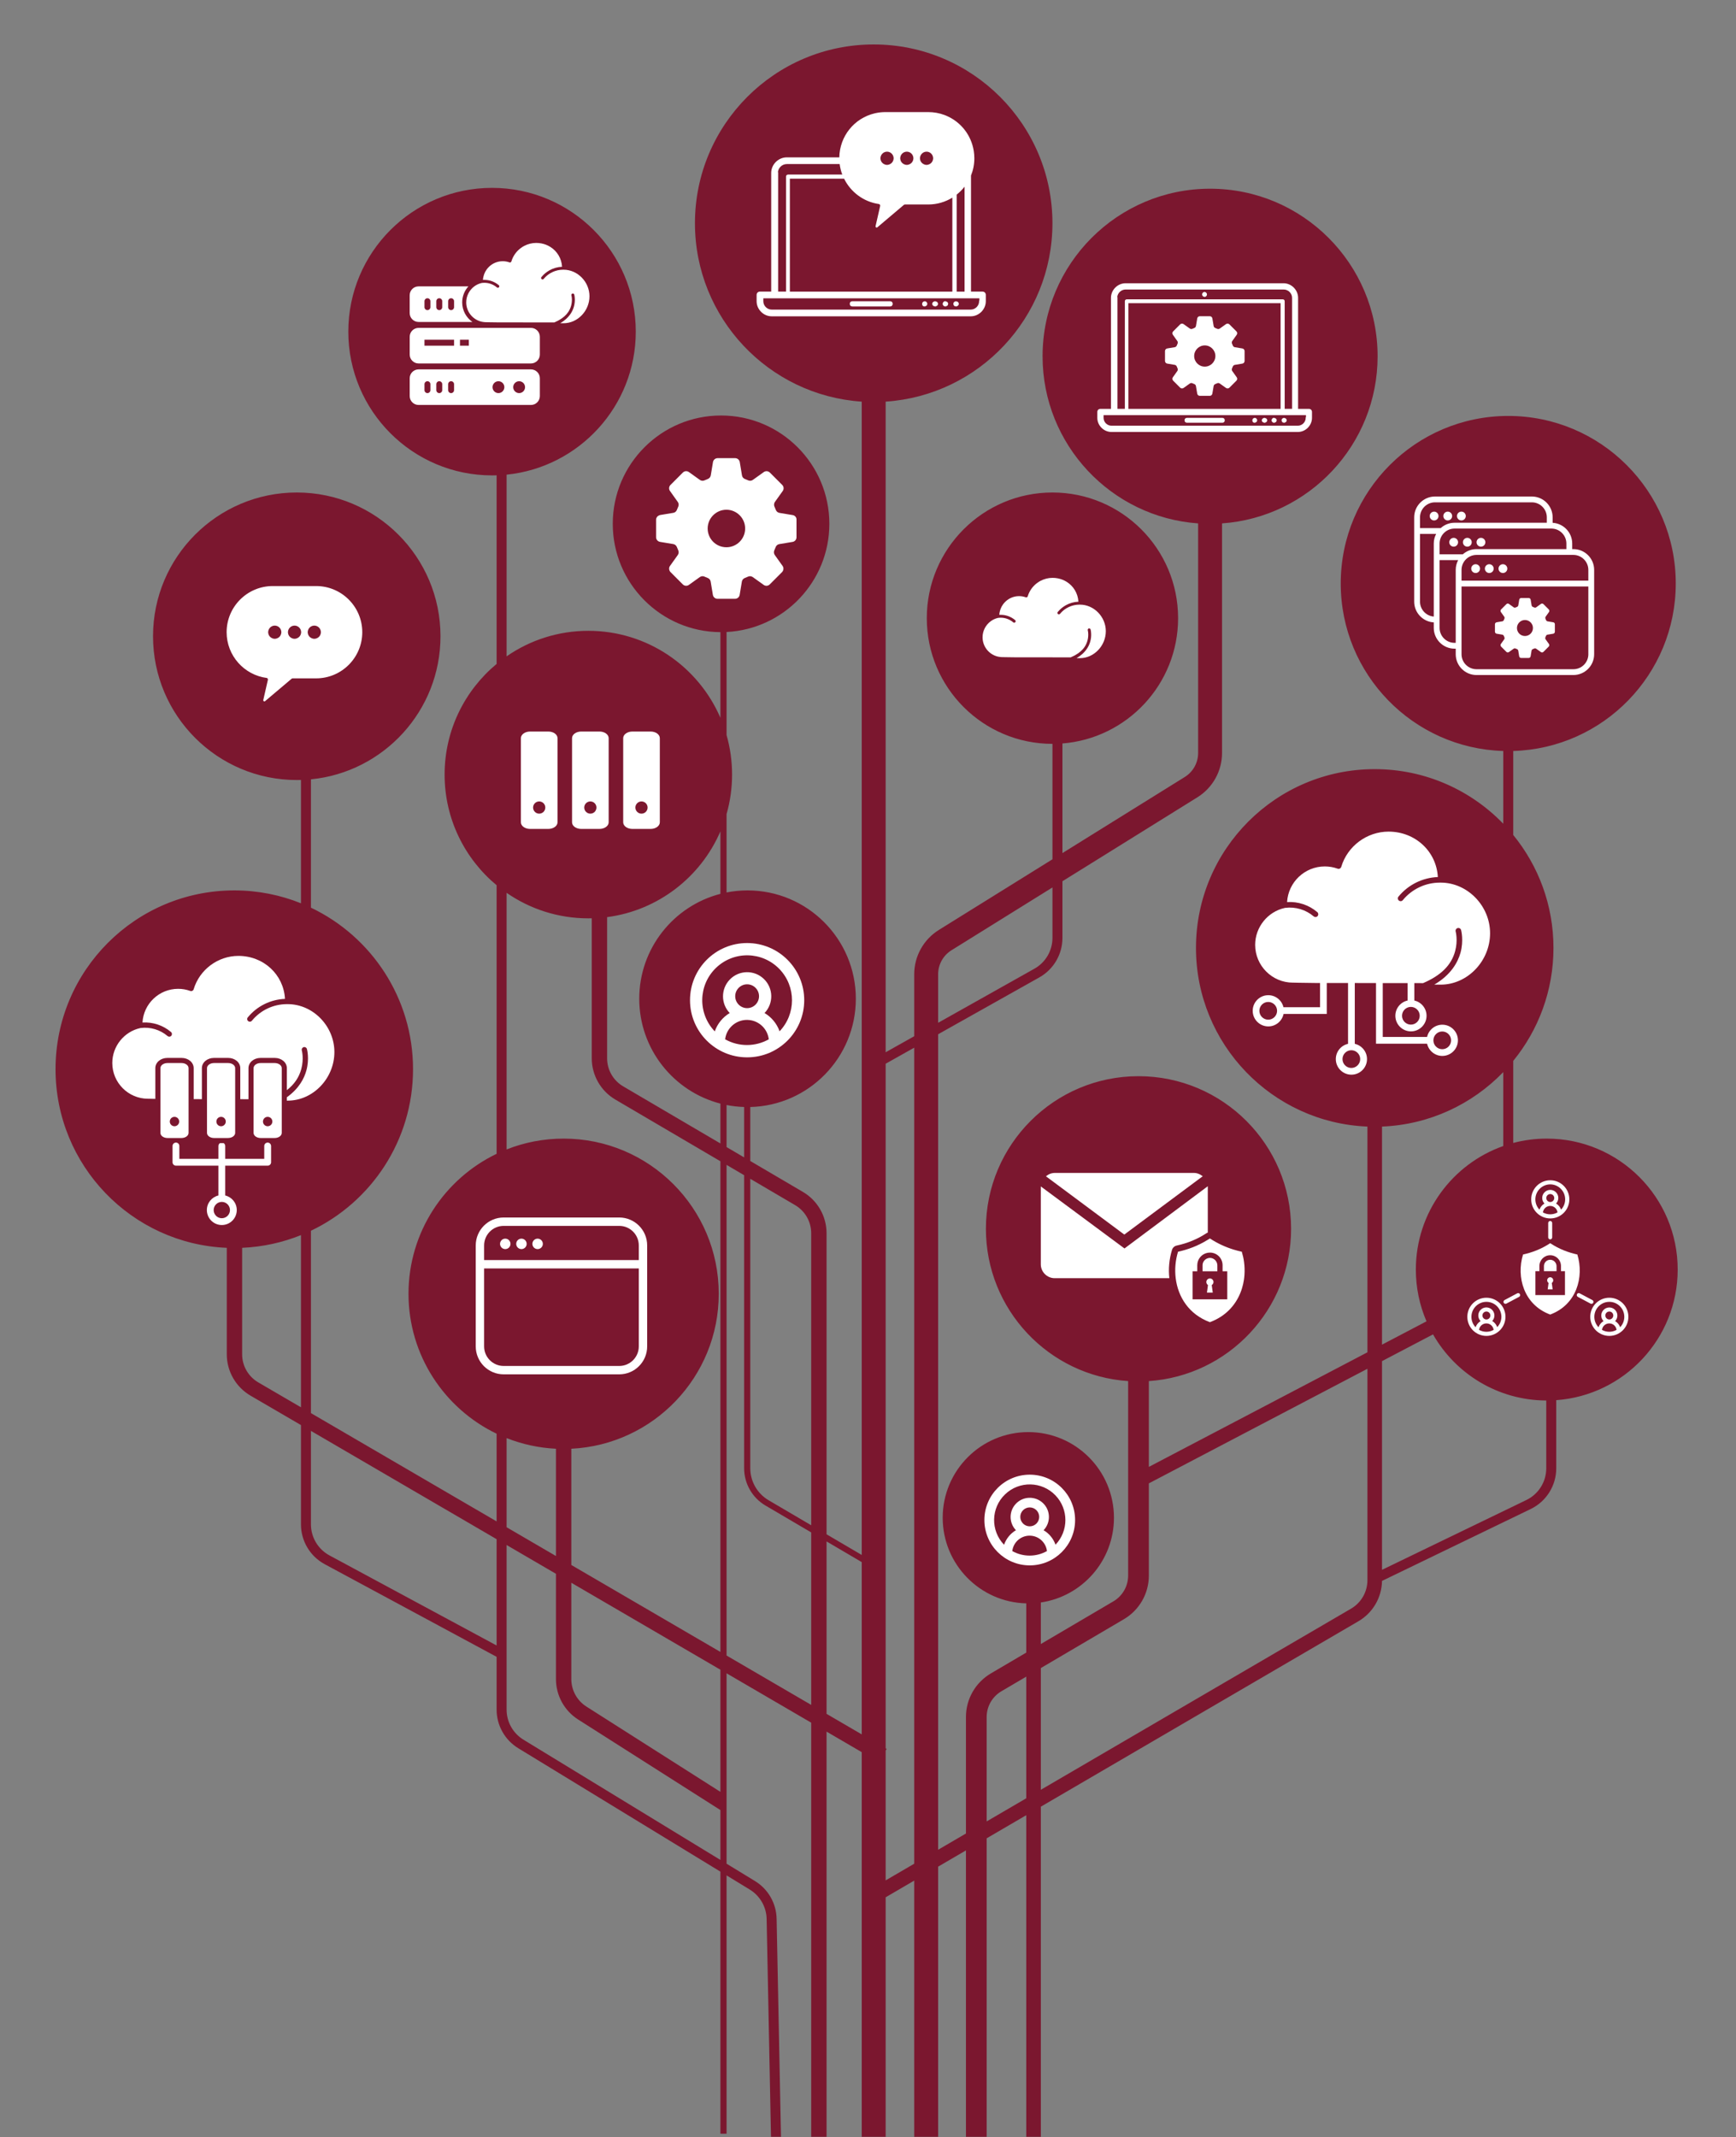 <?xml version="1.0" encoding="UTF-8" standalone="no"?>
<!DOCTYPE svg PUBLIC "-//W3C//DTD SVG 1.1//EN" "http://www.w3.org/Graphics/SVG/1.1/DTD/svg11.dtd">
<svg width="100%" height="100%" viewBox="0 0 784 965" version="1.1" xmlns="http://www.w3.org/2000/svg" xmlns:xlink="http://www.w3.org/1999/xlink" xml:space="preserve" xmlns:serif="http://www.serif.com/" style="fill-rule:evenodd;clip-rule:evenodd;stroke-linejoin:round;stroke-miterlimit:2;">
    <rect x="0" y="0" width="784" height="965" fill="#808080" stroke="none"/>
    <g id="tree" transform="matrix(0.76,0,0,1.237,0,0)">
        <rect x="0" y="0" width="1030" height="780" style="fill:none;"/>
        <clipPath id="_clip1">
            <rect x="0" y="0" width="1030" height="780"/>
        </clipPath>
        <g clip-path="url(#_clip1)">
            <g transform="matrix(1,0,0,1,-2.834,0)">
                <g transform="matrix(1.315,0,0,0.808,-162.26,-66.456)">
                    <path d="M514.954,263.695C472.89,260.914 439.583,225.867 439.583,183.101C439.583,138.522 475.776,102.329 520.356,102.329C564.936,102.329 601.129,138.522 601.129,183.101C601.129,225.867 567.822,260.914 525.758,263.695L525.758,557.633L538.666,550.384L538.666,522.4C538.666,514.249 542.875,506.675 549.798,502.371L601.133,470.452L601.133,418.301L601.129,418.301C569.791,418.301 544.349,392.859 544.349,361.521C544.349,330.183 569.791,304.741 601.129,304.741C632.466,304.741 657.908,330.183 657.908,361.521C657.908,391.339 634.874,415.819 605.645,418.123L605.645,467.646L660.931,433.27C664.683,430.937 666.964,426.833 666.964,422.415L666.964,318.706C627.7,315.93 596.668,283.16 596.668,243.199C596.668,201.42 630.587,167.501 672.365,167.501C714.144,167.501 748.063,201.42 748.063,243.199C748.063,283.16 717.031,315.93 677.767,318.706L677.767,422.415C677.767,430.567 673.558,438.14 666.636,442.444L605.645,480.368L605.645,505.98C605.645,513.37 601.656,520.183 595.214,523.802L549.47,549.491L549.47,917.914L562.04,910.576L562.04,857.953C562.04,849.85 566.328,842.352 573.313,838.244L589.297,828.844L589.297,806.602C568.373,806.106 551.537,788.963 551.537,767.919C551.537,746.563 568.875,729.225 590.231,729.225C611.587,729.225 628.925,746.563 628.925,767.919C628.925,787.353 614.567,803.46 595.887,806.202L595.887,824.968L628.677,805.684C632.802,803.259 635.335,798.831 635.335,794.046L635.335,706.182C599.461,703.775 571.064,673.871 571.064,637.388C571.064,599.332 601.96,568.436 640.016,568.436C678.072,568.436 708.968,599.332 708.968,637.388C708.968,673.871 680.571,703.775 644.697,706.182L644.697,744.947L743.465,693.178L743.465,591.201C700.408,589.467 665.988,553.969 665.988,510.495C665.988,465.915 702.181,429.722 746.761,429.722C769.554,429.722 790.155,439.184 804.844,454.388L804.844,421.52C764.105,420.323 731.402,386.878 731.402,345.856C731.402,304.077 765.321,270.158 807.1,270.158C848.878,270.158 882.797,304.077 882.797,345.856C882.797,386.878 850.095,420.323 809.356,421.52L809.356,459.465C820.716,473.379 827.533,491.147 827.533,510.495C827.533,529.842 820.716,547.61 809.356,561.524L809.356,598.598C814.191,597.319 819.27,596.637 824.507,596.637C857.158,596.637 883.667,623.145 883.667,655.797C883.667,687.008 859.445,712.606 828.79,714.803L828.79,745.576C828.79,753.416 824.305,760.565 817.247,763.978L750.053,796.462C749.936,803.969 745.904,810.881 739.405,814.675L595.887,898.45L595.887,1050.28L589.297,1050.28L589.297,902.297L571.402,912.742L571.402,1050.57L562.04,1050.57L562.04,918.207L549.47,925.545L549.47,1051.31L538.666,1051.31L538.666,931.851L525.758,939.386L525.758,1052.39L514.954,1052.39L514.954,873.819L499.053,864.546L499.053,1049.37L492.116,1049.37L492.116,860.501L453.869,838.198L453.869,924.211L466.701,932.043C472.657,935.679 476.347,942.103 476.487,949.08L478.492,1049.17L473.981,1049.27L471.976,949.17C471.867,943.733 468.992,938.728 464.35,935.894L453.869,929.497L453.869,1046.19L451.09,1046.19L451.09,927.801L359.748,872.048C353.666,868.337 349.957,861.726 349.957,854.602L349.957,830.753L272.291,788.91C265.673,785.344 261.546,778.433 261.546,770.916L261.546,726.05L238.77,712.769C232.117,708.889 228.025,701.767 228.025,694.065L228.025,645.983C185.013,644.202 150.643,608.724 150.643,565.281C150.643,520.701 186.836,484.508 231.415,484.508C242.065,484.508 252.237,486.574 261.546,490.325L261.546,434.614C260.915,434.632 260.283,434.641 259.648,434.641C223.801,434.641 194.698,405.538 194.698,369.691C194.698,333.844 223.801,304.741 259.648,304.741C295.495,304.741 324.598,333.844 324.598,369.691C324.598,403.377 298.899,431.107 266.058,434.328L266.058,492.305C293.321,505.28 312.188,533.095 312.188,565.281C312.188,597.468 293.321,625.282 266.058,638.257L266.058,720.651L349.957,769.574L349.957,729.96C326.415,718.652 310.145,694.578 310.145,666.735C310.145,638.891 326.415,614.817 349.957,603.509L349.957,482.171C335.603,470.254 326.457,452.278 326.457,432.182C326.457,412.086 335.603,394.11 349.957,382.192L349.957,296.988C349.275,297.009 348.586,297.02 347.894,297.02C312.047,297.02 282.944,267.917 282.944,232.07C282.944,196.223 312.047,167.12 347.894,167.12C383.741,167.12 412.844,196.223 412.844,232.07C412.844,265.698 387.232,293.391 354.469,296.691L354.469,378.765C364.958,371.494 377.689,367.232 391.407,367.232C418.149,367.232 441.138,383.428 451.09,406.535L451.09,367.832C424.213,367.675 402.443,345.808 402.443,318.896C402.443,291.887 424.371,269.96 451.379,269.96C478.388,269.96 500.316,291.887 500.316,318.896C500.316,345.07 479.722,366.473 453.869,367.77L453.869,414.331C455.489,420.001 456.357,425.991 456.357,432.182C456.357,438.373 455.489,444.362 453.869,450.032L453.869,485.428C456.937,484.825 460.107,484.508 463.351,484.508C490.36,484.508 512.287,506.436 512.287,533.445C512.287,560.04 491.025,581.709 464.584,582.366L464.584,606.752L488.364,620.713C494.986,624.601 499.053,631.706 499.053,639.385L499.053,775.395L514.954,784.735L514.954,263.695ZM525.758,873.104L525.758,931.755L538.666,924.22L538.666,555.558L525.758,562.808L525.758,872.088L526.2,872.346L525.758,873.104ZM354.469,780.236L354.469,854.602C354.469,860.154 357.359,865.305 362.098,868.197L451.09,922.515L451.09,899.983L386.803,859.076C380.557,855.102 376.775,848.212 376.775,840.809L376.775,793.243L354.469,780.236ZM589.297,839.706L578.059,846.314C573.934,848.74 571.402,853.168 571.402,857.953L571.402,905.111L589.297,894.665L589.297,839.706ZM383.712,797.288L383.712,840.809C383.712,845.84 386.282,850.523 390.527,853.224L451.09,891.76L451.09,836.578L383.712,797.288ZM743.465,700.619L644.697,752.388L644.697,794.046C644.697,802.149 640.408,809.647 633.423,813.754L595.887,835.83L595.887,890.818L736.083,808.983C740.654,806.314 743.465,801.419 743.465,796.125L743.465,700.619ZM499.053,856.516L514.954,865.788L514.954,787.959L499.053,778.619L499.053,856.516ZM461.805,613.165L453.869,608.506L453.869,830.168L492.116,852.471L492.116,774.544L471.464,762.413C465.48,758.897 461.805,752.476 461.805,745.536L461.805,613.165ZM354.469,485.598L354.469,601.535C362.447,598.374 371.144,596.637 380.243,596.637C418.932,596.637 450.341,628.046 450.341,666.735C450.341,704.258 420.794,734.935 383.712,736.748L383.712,789.258L451.09,828.547L451.09,606.874L403.639,579.016C397.017,575.128 392.95,568.023 392.95,560.344L392.95,497.114C392.438,497.126 391.923,497.132 391.407,497.132C377.689,497.132 364.958,492.869 354.469,485.598ZM266.058,728.681L266.058,770.916C266.058,776.774 269.274,782.159 274.431,784.938L349.957,825.628L349.957,777.605L266.058,728.681ZM773.104,685.084L750.056,697.164L750.056,791.45L815.283,759.916C820.783,757.256 824.278,751.685 824.278,745.576L824.278,714.956C802.376,714.874 783.263,702.862 773.104,685.084ZM354.469,731.934L354.469,772.205L376.775,785.213L376.775,736.748C368.932,736.364 361.426,734.69 354.469,731.934ZM464.584,614.797L464.584,745.536C464.584,751.491 467.738,757 472.872,760.016L492.116,771.32L492.116,639.385C492.116,634.166 489.352,629.338 484.851,626.695L464.584,614.797ZM261.546,640.237C253.276,643.57 244.325,645.572 234.962,645.977L234.962,694.065C234.962,699.299 237.743,704.14 242.264,706.776L261.546,718.02L261.546,640.237ZM804.844,566.602C790.866,581.07 771.535,590.338 750.056,591.201L750.056,689.723L770.158,679.187C767.063,672.012 765.347,664.103 765.347,655.797C765.347,630.038 781.845,608.102 804.844,599.988L804.844,566.602ZM453.869,581.461L453.869,600.461L461.805,605.12L461.805,582.357C459.099,582.273 456.449,581.969 453.869,581.461ZM451.09,457.828C442.208,478.451 422.941,493.57 399.887,496.582L399.887,560.344C399.887,565.563 402.651,570.391 407.151,573.033L451.09,598.83L451.09,580.83C430.008,575.384 414.414,556.221 414.414,533.445C414.414,510.668 430.008,491.505 451.09,486.06L451.09,457.828ZM601.133,483.173L555.502,511.545C551.751,513.878 549.47,517.982 549.47,522.4L549.47,544.317L593.004,519.868C598.025,517.048 601.133,511.738 601.133,505.98L601.133,483.173Z" style="fill:rgb(123,23,47);"/>
                </g>
                <g transform="matrix(0.828,0,0,0.509,-398.623,-119.83)">
                    <path d="M1424.17,528.643L1416.45,528.643L1416.45,449.023C1416.45,443.343 1411.65,438.553 1405.99,438.553L1292.63,438.553C1286.94,438.553 1282.15,443.353 1282.15,449.023L1282.15,528.643L1274.61,528.643C1273.29,528.643 1272.36,529.563 1272.36,530.893L1272.36,535.093C1272.36,540.583 1277,545.213 1282.48,545.213L1416.31,545.213C1421.8,545.213 1426.42,540.573 1426.42,535.093L1426.42,530.893C1426.42,529.573 1425.5,528.643 1424.17,528.643ZM1422.1,533.143L1422.1,534.593L1421.91,534.593L1421.91,535.093C1421.91,538.143 1419.35,540.713 1416.3,540.713L1282.46,540.713C1279.41,540.713 1276.85,538.133 1276.85,535.093L1276.85,533.143L1422.1,533.143ZM1336.7,538.593L1362.08,538.593C1363.13,538.593 1363.83,537.893 1363.83,536.843C1363.83,535.793 1363.13,535.093 1362.08,535.093L1336.7,535.093C1335.65,535.093 1334.95,535.793 1334.95,536.843C1334.95,537.893 1335.65,538.593 1336.7,538.593ZM1383.93,538.063C1384.29,538.413 1384.63,538.583 1385.15,538.583L1385.51,538.583C1385.68,538.583 1385.67,538.583 1385.86,538.413C1386.03,538.413 1386.03,538.243 1386.2,538.243C1386.2,538.243 1386.38,538.073 1386.56,538.073C1386.73,537.903 1386.9,537.723 1386.9,537.553C1386.9,537.383 1387.08,537.203 1387.08,536.853C1387.08,536.683 1387.08,536.333 1386.9,536.153C1386.74,535.983 1386.74,535.803 1386.56,535.633C1386.04,535.113 1385.34,534.933 1384.63,535.283C1384.46,535.453 1384.29,535.453 1384.12,535.633C1383.77,535.983 1383.6,536.503 1383.6,536.853C1383.6,537.023 1383.6,537.373 1383.77,537.553C1383.77,537.713 1383.77,537.893 1383.93,538.063ZM1405.63,538.413C1405.8,538.413 1405.98,538.583 1406.33,538.583L1406.67,538.583C1406.85,538.583 1406.85,538.583 1407.03,538.413C1407.19,538.413 1407.19,538.243 1407.38,538.243C1407.38,538.243 1407.55,538.073 1407.73,538.073C1408.08,537.723 1408.25,537.373 1408.25,536.853C1408.25,536.333 1408.08,535.983 1407.73,535.633C1407.73,535.633 1407.56,535.463 1407.38,535.463C1407.19,535.463 1407.2,535.293 1407.03,535.293C1406.85,535.293 1406.86,535.293 1406.67,535.123C1406.33,535.123 1405.98,535.123 1405.63,535.293C1405.45,535.463 1405.28,535.463 1405.11,535.643C1405.11,535.813 1404.93,535.813 1404.93,535.813C1404.93,535.983 1404.77,535.983 1404.77,536.163C1404.77,536.333 1404.6,536.333 1404.6,536.513L1404.6,536.863C1404.6,537.383 1404.77,537.733 1405.12,538.083C1405.11,538.243 1405.28,538.413 1405.63,538.413ZM1397.93,538.063C1398.29,538.413 1398.63,538.583 1399.15,538.583L1399.51,538.583C1399.68,538.583 1399.67,538.583 1399.86,538.413C1400.03,538.413 1400.03,538.243 1400.2,538.243C1400.2,538.243 1400.38,538.073 1400.56,538.073C1400.73,537.903 1400.9,537.723 1400.9,537.553C1400.9,537.383 1401.08,537.203 1401.08,536.853C1401.08,536.333 1400.9,535.983 1400.56,535.633C1400.56,535.633 1400.38,535.463 1400.2,535.463C1400.03,535.463 1400.04,535.293 1399.86,535.293C1399.67,535.293 1399.68,535.293 1399.51,535.123C1398.99,534.953 1398.29,535.123 1397.93,535.643C1397.59,535.993 1397.41,536.513 1397.41,536.863C1397.41,537.033 1397.41,537.383 1397.59,537.563C1397.76,537.713 1397.76,537.893 1397.93,538.063ZM1391.29,538.243C1391.29,538.243 1391.45,538.413 1391.63,538.413C1391.81,538.413 1391.81,538.413 1391.99,538.583L1392.34,538.583L1392.68,538.583C1392.86,538.583 1392.86,538.583 1393.04,538.413C1393.2,538.413 1393.2,538.243 1393.38,538.243C1393.38,538.243 1393.56,538.073 1393.74,538.073C1394.09,537.723 1394.26,537.373 1394.26,536.853C1394.26,536.683 1394.26,536.333 1394.09,536.153C1393.91,535.983 1393.91,535.803 1393.74,535.633C1393.74,535.633 1393.57,535.463 1393.38,535.463C1393.21,535.463 1393.21,535.293 1393.04,535.293C1392.86,535.293 1392.87,535.293 1392.68,535.123L1391.99,535.123C1391.81,535.123 1391.82,535.123 1391.63,535.293C1391.46,535.293 1391.46,535.463 1391.29,535.463C1391.11,535.463 1391.12,535.633 1390.93,535.633C1390.77,535.803 1390.77,535.983 1390.59,536.153C1390.41,536.323 1390.41,536.503 1390.41,536.853C1390.41,537.373 1390.59,537.723 1390.93,538.073C1391.11,538.063 1391.11,538.243 1391.29,538.243ZM1403.9,452.843L1403.9,528.643L1294.69,528.643L1294.69,452.843L1403.9,452.843ZM1405.45,450.093L1293.5,450.093C1292.69,450.093 1292.12,450.673 1292.12,451.463L1292.12,528.633L1286.82,528.633L1286.82,448.513L1286.66,448.513C1286.92,445.503 1289.55,443.043 1292.62,443.043L1406.15,443.043C1409.39,443.043 1412.13,445.783 1412.13,449.013L1412.13,528.633L1406.83,528.633L1406.83,451.463C1406.83,450.673 1406.25,450.093 1405.45,450.093ZM1322.53,496.183L1327.93,497.083C1328.61,497.203 1329.15,497.663 1329.39,498.303C1329.57,498.743 1329.75,499.173 1329.93,499.593C1330.23,500.213 1330.16,500.943 1329.78,501.503L1326.59,505.983C1326.05,506.743 1326.13,507.773 1326.79,508.433L1331.81,513.453C1332.46,514.113 1333.5,514.193 1334.26,513.653L1338.74,510.463C1339.3,510.073 1340.03,510.003 1340.64,510.303C1341.07,510.493 1341.5,510.673 1341.93,510.843C1342.57,511.083 1343.03,511.633 1343.14,512.303L1344.05,517.713C1344.19,518.633 1345,519.303 1345.92,519.303L1353.05,519.303C1353.98,519.303 1354.77,518.633 1354.92,517.713L1355.83,512.303C1355.94,511.633 1356.4,511.083 1357.05,510.843C1357.49,510.673 1357.91,510.493 1358.34,510.303C1358.95,510.013 1359.68,510.073 1360.25,510.463L1364.73,513.653C1365.49,514.193 1366.52,514.103 1367.17,513.453L1372.19,508.433C1372.86,507.773 1372.93,506.743 1372.39,505.983L1369.2,501.503C1368.82,500.943 1368.76,500.213 1369.05,499.593C1369.24,499.173 1369.41,498.743 1369.59,498.303C1369.83,497.673 1370.38,497.213 1371.05,497.093L1376.45,496.193C1377.38,496.043 1378.05,495.243 1378.05,494.313L1378.05,487.203C1378.05,486.273 1377.38,485.483 1376.45,485.323L1371.05,484.423C1370.38,484.303 1369.83,483.843 1369.59,483.203C1369.41,482.763 1369.24,482.333 1369.05,481.913C1368.76,481.293 1368.82,480.563 1369.2,480.003L1372.39,475.523C1372.93,474.763 1372.85,473.733 1372.19,473.073L1367.17,468.053C1366.52,467.403 1365.49,467.313 1364.73,467.853L1360.25,471.043C1359.68,471.433 1358.95,471.503 1358.34,471.203C1357.91,471.013 1357.49,470.833 1357.05,470.663C1356.41,470.423 1355.95,469.873 1355.84,469.203L1354.93,463.793C1354.79,462.873 1353.99,462.203 1353.06,462.203L1345.93,462.203C1345.01,462.203 1344.21,462.873 1344.06,463.793L1343.15,469.203C1343.04,469.873 1342.58,470.423 1341.93,470.663C1341.5,470.833 1341.07,471.013 1340.64,471.203C1340.03,471.493 1339.3,471.433 1338.74,471.043L1334.26,467.853C1333.5,467.313 1332.46,467.403 1331.81,468.053L1326.79,473.073C1326.13,473.733 1326.05,474.763 1326.59,475.523L1329.78,480.003C1330.16,480.563 1330.23,481.293 1329.93,481.913C1329.75,482.333 1329.57,482.763 1329.39,483.203C1329.15,483.833 1328.61,484.293 1327.93,484.413L1322.53,485.313C1321.61,485.463 1320.93,486.263 1320.93,487.193L1320.93,494.303C1320.93,495.233 1321.61,496.023 1322.53,496.183ZM1341.87,490.743C1341.87,486.543 1345.28,483.133 1349.48,483.133C1353.67,483.133 1357.09,486.543 1357.09,490.743C1357.09,494.943 1353.67,498.353 1349.48,498.353C1345.27,498.353 1341.87,494.953 1341.87,490.743ZM1350.35,445.173C1350.17,445.173 1350.17,445.003 1350,445.003C1349.82,445.003 1349.83,445.003 1349.64,444.833C1349.13,444.663 1348.42,445.003 1348.08,445.353L1347.9,445.523C1347.9,445.693 1347.74,445.693 1347.74,445.873C1347.74,446.053 1347.74,446.043 1347.57,446.223L1347.57,446.573C1347.57,447.093 1347.74,447.443 1348.09,447.793C1348.43,448.143 1348.95,448.313 1349.31,448.313L1349.65,448.313C1349.83,448.313 1349.83,448.313 1350.01,448.143C1350.17,448.143 1350.17,447.973 1350.36,447.973L1350.53,447.803C1350.69,447.633 1350.88,447.453 1350.88,447.283C1350.88,447.113 1351.05,446.933 1351.05,446.583C1351.05,446.063 1350.88,445.713 1350.53,445.363L1350.35,445.173Z" style="fill:white;fill-rule:nonzero;"/>
                </g>
                <g transform="matrix(0.884,0,0,0.544,-644.956,-14.753)">
                    <path d="M1393.22,222.799L1385.5,222.799L1385.5,144.909C1386.95,141.329 1387.75,137.419 1387.75,133.329C1387.75,131.649 1387.61,129.949 1387.34,128.289C1385.61,117.719 1378.74,109.179 1369.5,105.039C1369.29,104.949 1369.09,104.859 1368.88,104.769C1368.47,104.589 1368.05,104.429 1367.62,104.269C1364.23,103.009 1360.56,102.329 1356.75,102.329L1327.96,102.329C1325.85,102.329 1323.74,102.539 1321.68,102.969C1321.39,103.029 1321.09,103.099 1320.8,103.159C1306.97,106.429 1297.25,118.529 1296.98,132.709L1261.66,132.709C1255.98,132.709 1251.19,137.509 1251.19,143.179L1251.19,222.799L1243.64,222.799C1242.32,222.799 1241.39,223.719 1241.39,225.049L1241.39,229.249C1241.39,234.739 1246.03,239.369 1251.51,239.369L1385.34,239.369C1390.83,239.369 1395.46,234.739 1395.46,229.249L1395.46,225.049C1395.47,223.729 1394.54,222.799 1393.22,222.799ZM1391.14,227.299L1391.14,228.749L1390.96,228.749L1390.96,229.249C1390.96,232.299 1388.39,234.869 1385.34,234.869L1251.52,234.869C1248.47,234.869 1245.9,232.299 1245.9,229.249L1245.9,227.299L1391.14,227.299ZM1305.75,232.749L1331.12,232.749C1332.17,232.749 1332.87,232.049 1332.87,230.999C1332.87,229.949 1332.17,229.249 1331.12,229.249L1305.75,229.249C1304.7,229.249 1304,229.949 1304,230.999C1304,232.049 1304.7,232.749 1305.75,232.749ZM1352.98,232.219C1353.33,232.569 1353.68,232.739 1354.2,232.739L1354.55,232.739C1354.72,232.739 1354.72,232.739 1354.9,232.569C1355.07,232.569 1355.07,232.399 1355.25,232.399C1355.25,232.399 1355.42,232.229 1355.6,232.229C1355.77,232.059 1355.95,231.879 1355.95,231.709C1355.95,231.539 1356.12,231.359 1356.12,231.009C1356.12,230.839 1356.12,230.489 1355.95,230.309C1355.78,230.129 1355.78,229.959 1355.6,229.789C1355.08,229.269 1354.38,229.089 1353.68,229.439C1353.51,229.609 1353.33,229.609 1353.16,229.789C1352.81,230.139 1352.64,230.659 1352.64,231.009C1352.64,231.179 1352.64,231.529 1352.81,231.709C1352.81,231.869 1352.81,232.049 1352.98,232.219ZM1366.98,232.219C1367.33,232.569 1367.68,232.739 1368.2,232.739L1368.55,232.739C1368.72,232.739 1368.72,232.739 1368.9,232.569C1369.07,232.569 1369.07,232.399 1369.25,232.399C1369.25,232.399 1369.42,232.229 1369.6,232.229C1369.77,232.059 1369.95,231.879 1369.95,231.709C1369.95,231.539 1370.12,231.359 1370.12,231.009C1370.12,230.489 1369.95,230.139 1369.6,229.789C1369.6,229.789 1369.43,229.619 1369.25,229.619C1369.07,229.619 1369.08,229.449 1368.9,229.449C1368.73,229.449 1368.73,229.449 1368.55,229.279C1368.03,229.109 1367.33,229.279 1366.98,229.799C1366.63,230.149 1366.46,230.669 1366.46,231.019C1366.46,231.189 1366.46,231.539 1366.63,231.719C1366.8,231.869 1366.8,232.049 1366.98,232.219ZM1374.67,232.569C1374.84,232.569 1375.02,232.739 1375.37,232.739L1375.72,232.739C1375.89,232.739 1375.89,232.739 1376.07,232.569C1376.24,232.569 1376.24,232.399 1376.42,232.399C1376.42,232.399 1376.59,232.229 1376.77,232.229C1377.12,231.879 1377.29,231.529 1377.29,231.009C1377.29,230.489 1377.12,230.139 1376.77,229.789C1376.77,229.789 1376.6,229.619 1376.42,229.619C1376.24,229.619 1376.25,229.449 1376.07,229.449C1375.89,229.449 1375.9,229.449 1375.72,229.279C1375.37,229.279 1375.02,229.279 1374.67,229.449C1374.5,229.619 1374.32,229.619 1374.15,229.799C1374.15,229.969 1373.98,229.969 1373.98,229.969C1373.98,230.139 1373.81,230.139 1373.81,230.319C1373.81,230.499 1373.64,230.489 1373.64,230.669L1373.64,231.019C1373.64,231.539 1373.81,231.889 1374.16,232.239C1374.15,232.399 1374.32,232.569 1374.67,232.569ZM1360.33,232.399C1360.33,232.399 1360.5,232.569 1360.68,232.569C1360.86,232.569 1360.85,232.569 1361.03,232.739L1361.38,232.739L1361.73,232.739C1361.91,232.739 1361.9,232.739 1362.08,232.569C1362.25,232.569 1362.25,232.399 1362.43,232.399C1362.43,232.399 1362.6,232.229 1362.78,232.229C1363.13,231.879 1363.3,231.529 1363.3,231.009C1363.3,230.839 1363.3,230.489 1363.13,230.309C1362.96,230.129 1362.96,229.959 1362.78,229.789C1362.78,229.789 1362.61,229.619 1362.43,229.619C1362.25,229.619 1362.26,229.449 1362.08,229.449C1361.9,229.449 1361.91,229.449 1361.73,229.279L1361.03,229.279C1360.86,229.279 1360.86,229.279 1360.68,229.449C1360.51,229.449 1360.51,229.619 1360.33,229.619C1360.15,229.619 1360.16,229.789 1359.98,229.789C1359.81,229.959 1359.81,230.139 1359.63,230.309C1359.45,230.479 1359.46,230.659 1359.46,231.009C1359.46,231.529 1359.63,231.879 1359.98,232.229C1360.15,232.219 1360.15,232.399 1360.33,232.399ZM1381.17,152.389L1381.17,222.809L1375.87,222.809L1375.87,157.699C1377.85,156.149 1379.62,154.359 1381.17,152.389ZM1323.51,164.009C1323.82,164.049 1324.09,164.219 1324.27,164.479C1324.45,164.729 1324.51,165.049 1324.44,165.349L1321.35,178.879C1321.28,179.179 1321.39,179.399 1321.49,179.519C1321.64,179.709 1321.87,179.819 1322.1,179.819C1322.22,179.819 1322.34,179.789 1322.46,179.729L1340.39,164.589C1340.59,164.419 1340.84,164.329 1341.1,164.329L1356.76,164.329C1362.69,164.329 1368.24,162.649 1372.96,159.749L1372.96,222.809L1263.74,222.809L1263.74,146.999L1300.18,146.999C1304.6,155.919 1313.19,162.529 1323.51,164.009ZM1298.97,144.249L1262.54,144.249C1261.74,144.249 1261.16,144.829 1261.16,145.619L1261.16,222.789L1255.86,222.789L1255.86,142.679L1255.71,142.679C1255.97,139.669 1258.59,137.209 1261.66,137.209L1297.21,137.209C1297.53,139.649 1298.12,142.009 1298.97,144.249ZM1355.64,128.899C1357.87,128.899 1359.7,130.559 1360.01,132.709C1360.03,132.869 1360.06,133.039 1360.06,133.209C1360.06,133.249 1360.07,133.289 1360.07,133.329C1360.07,133.459 1360.04,133.579 1360.03,133.709C1359.95,134.659 1359.57,135.519 1358.98,136.209C1358.82,136.389 1358.65,136.559 1358.47,136.709C1358.24,136.899 1358,137.069 1357.73,137.209C1357.1,137.549 1356.4,137.759 1355.63,137.759C1354.86,137.759 1354.16,137.549 1353.53,137.209C1353.27,137.069 1353.02,136.899 1352.79,136.709C1352.61,136.559 1352.44,136.389 1352.28,136.209C1351.69,135.529 1351.31,134.669 1351.23,133.709C1351.22,133.579 1351.19,133.459 1351.19,133.329C1351.19,133.289 1351.2,133.249 1351.2,133.209C1351.2,133.039 1351.23,132.879 1351.25,132.709C1351.58,130.559 1353.41,128.899 1355.64,128.899ZM1342.36,128.899C1344.59,128.899 1346.42,130.559 1346.73,132.709C1346.75,132.869 1346.78,133.039 1346.78,133.209C1346.78,133.249 1346.79,133.289 1346.79,133.329C1346.79,133.459 1346.76,133.579 1346.75,133.709C1346.67,134.659 1346.29,135.519 1345.7,136.209C1345.54,136.389 1345.37,136.559 1345.19,136.709C1344.96,136.899 1344.72,137.069 1344.45,137.209C1343.82,137.549 1343.12,137.759 1342.35,137.759C1341.58,137.759 1340.88,137.549 1340.25,137.209C1339.99,137.069 1339.74,136.899 1339.51,136.709C1339.33,136.559 1339.16,136.389 1339,136.209C1338.41,135.529 1338.03,134.669 1337.95,133.709C1337.94,133.579 1337.91,133.459 1337.91,133.329C1337.91,133.289 1337.92,133.249 1337.92,133.209C1337.92,133.039 1337.95,132.879 1337.97,132.709C1338.29,130.559 1340.12,128.899 1342.36,128.899ZM1329.07,128.899C1331.3,128.899 1333.13,130.559 1333.44,132.709C1333.46,132.869 1333.49,133.039 1333.49,133.209C1333.49,133.249 1333.5,133.289 1333.5,133.329C1333.5,133.459 1333.47,133.579 1333.46,133.709C1333.38,134.659 1333,135.519 1332.41,136.209C1332.25,136.389 1332.08,136.559 1331.9,136.709C1331.67,136.899 1331.43,137.069 1331.16,137.209C1330.53,137.549 1329.83,137.759 1329.06,137.759C1328.29,137.759 1327.59,137.549 1326.96,137.209C1326.7,137.069 1326.45,136.899 1326.22,136.709C1326.04,136.559 1325.87,136.389 1325.71,136.209C1325.12,135.529 1324.74,134.669 1324.66,133.709C1324.65,133.579 1324.62,133.459 1324.62,133.329C1324.62,133.289 1324.63,133.249 1324.63,133.209C1324.63,133.039 1324.66,132.879 1324.68,132.709C1325.01,130.559 1326.84,128.899 1329.07,128.899Z" style="fill:white;fill-rule:nonzero;"/>
                </g>
                <g transform="matrix(1.315,0,0,0.808,20.45,-40.182)">
                    <path d="M107.213,356.021C96.954,354.719 89.012,345.95 89.012,335.34C89.012,323.834 98.353,314.492 109.859,314.492L129.461,314.492C140.967,314.492 150.308,323.834 150.308,335.34C150.308,346.846 140.967,356.188 129.461,356.188L118.86,356.188C118.685,356.188 118.517,356.248 118.382,356.362L106.324,366.544C106.244,366.585 106.163,366.605 106.082,366.605C105.927,366.605 105.773,366.531 105.672,366.403C105.605,366.322 105.531,366.174 105.578,365.973L107.656,356.874C107.703,356.672 107.662,356.457 107.541,356.289C107.457,356.167 107.344,356.075 107.213,356.021ZM128.638,332.361C130.138,332.361 131.368,333.477 131.577,334.923C131.59,335.031 131.61,335.145 131.61,335.259C131.61,335.286 131.617,335.313 131.617,335.34C131.617,335.427 131.597,335.508 131.59,335.596C131.536,336.234 131.281,336.813 130.884,337.277C130.776,337.398 130.662,337.512 130.541,337.613C130.386,337.741 130.225,337.855 130.043,337.949C129.62,338.178 129.149,338.319 128.631,338.319C128.113,338.319 127.643,338.178 127.219,337.949C127.044,337.855 126.876,337.741 126.721,337.613C126.6,337.512 126.486,337.398 126.378,337.277C125.981,336.82 125.726,336.241 125.672,335.596C125.665,335.508 125.645,335.427 125.645,335.34C125.645,335.313 125.652,335.286 125.652,335.259C125.652,335.145 125.672,335.037 125.686,334.923C125.908,333.477 127.138,332.361 128.638,332.361ZM119.707,332.361C121.207,332.361 122.437,333.477 122.646,334.923C122.659,335.031 122.679,335.145 122.679,335.259C122.679,335.286 122.686,335.313 122.686,335.34C122.686,335.427 122.666,335.508 122.659,335.596C122.606,336.234 122.35,336.813 121.953,337.277C121.846,337.398 121.731,337.512 121.61,337.613C121.456,337.741 121.294,337.855 121.113,337.949C120.689,338.178 120.218,338.319 119.7,338.319C119.182,338.319 118.712,338.178 118.288,337.949C118.113,337.855 117.945,337.741 117.79,337.613C117.669,337.512 117.555,337.398 117.447,337.277C117.051,336.82 116.795,336.241 116.741,335.596C116.735,335.508 116.714,335.427 116.714,335.34C116.714,335.313 116.721,335.286 116.721,335.259C116.721,335.145 116.741,335.037 116.755,334.923C116.97,333.477 118.201,332.361 119.707,332.361ZM110.769,332.361C112.269,332.361 113.5,333.477 113.708,334.923C113.722,335.031 113.742,335.145 113.742,335.259C113.742,335.286 113.749,335.313 113.749,335.34C113.749,335.427 113.728,335.508 113.722,335.596C113.668,336.234 113.412,336.813 113.016,337.277C112.908,337.398 112.794,337.512 112.673,337.613C112.518,337.741 112.357,337.855 112.175,337.949C111.751,338.178 111.281,338.319 110.763,338.319C110.245,338.319 109.774,338.178 109.35,337.949C109.176,337.855 109.007,337.741 108.853,337.613C108.732,337.512 108.617,337.398 108.51,337.277C108.113,336.82 107.858,336.241 107.804,335.596C107.797,335.508 107.777,335.427 107.777,335.34C107.777,335.313 107.784,335.286 107.784,335.259C107.784,335.145 107.804,335.037 107.817,334.923C108.039,333.477 109.27,332.361 110.769,332.361Z" style="fill:white;"/>
                </g>
                <g transform="matrix(0.864,0,0,0.531,-499.038,-47.363)">
                    <path d="M1662.98,466.673L1662.18,466.673L1662.18,462.853C1662.18,455.253 1656.21,449.033 1648.72,448.593L1648.72,444.823C1648.72,436.943 1642.31,430.523 1634.42,430.523L1567.8,430.523C1559.92,430.523 1553.5,436.933 1553.5,444.823L1553.5,502.793C1553.5,510.393 1559.47,516.613 1566.96,517.053L1566.96,520.823C1566.96,528.703 1573.37,535.123 1581.26,535.123L1582.06,535.123L1582.06,538.943C1582.06,546.823 1588.47,553.243 1596.36,553.243L1662.97,553.243C1670.85,553.243 1677.27,546.833 1677.27,538.943L1677.27,480.973C1677.28,473.083 1670.86,466.673 1662.98,466.673ZM1673.28,538.943C1673.28,544.623 1668.66,549.243 1662.98,549.243L1596.36,549.243C1590.68,549.243 1586.06,544.623 1586.06,538.943L1586.06,492.373L1673.27,492.373L1673.27,538.943L1673.28,538.943ZM1615.45,514.732C1615.48,514.661 1615.51,514.59 1615.54,514.523C1615.75,514.073 1615.7,513.543 1615.42,513.143L1615.38,513.083L1613.12,509.913C1612.73,509.363 1612.8,508.613 1613.27,508.143L1616.9,504.513C1617.38,504.033 1618.12,503.973 1618.67,504.363L1621.9,506.673C1622.31,506.963 1622.83,507.003 1623.28,506.793C1623.58,506.653 1623.89,506.523 1624.21,506.403C1624.67,506.233 1625,505.833 1625.09,505.353L1625.74,501.443C1625.85,500.783 1626.43,500.293 1627.1,500.293L1632.24,500.293C1632.92,500.293 1633.49,500.783 1633.6,501.443L1634.25,505.353C1634.33,505.833 1634.66,506.233 1635.12,506.403C1635.44,506.523 1635.75,506.653 1636.05,506.793C1636.5,507.003 1637.03,506.953 1637.43,506.673L1640.66,504.363C1641.21,503.983 1641.95,504.043 1642.43,504.513L1646.06,508.143C1646.54,508.613 1646.6,509.363 1646.21,509.913L1643.9,513.143C1643.8,513.293 1643.74,513.463 1643.7,513.633C1643.64,513.933 1643.66,514.243 1643.79,514.523C1643.93,514.823 1644.06,515.133 1644.18,515.453C1644.35,515.913 1644.75,516.243 1645.23,516.333L1649.14,516.983C1649.81,517.093 1650.29,517.673 1650.25,518.343L1650.25,523.483C1650.25,524.163 1649.76,524.733 1649.1,524.843L1645.19,525.493C1644.71,525.573 1644.31,525.903 1644.14,526.363C1644.02,526.683 1643.89,526.993 1643.75,527.293C1643.54,527.743 1643.59,528.273 1643.87,528.673L1645.62,531.123L1646.18,531.903C1646.44,532.273 1646.48,532.723 1646.35,533.123C1646.28,533.323 1646.19,533.513 1646.03,533.673L1642.4,537.303C1641.92,537.783 1641.18,537.843 1640.63,537.453L1637.4,535.143C1637.4,535.139 1637.4,535.137 1637.39,535.135L1637.38,535.131C1637.37,535.129 1637.37,535.127 1637.36,535.123C1636.96,534.863 1636.46,534.823 1636.03,535.023C1635.95,535.063 1635.88,535.093 1635.8,535.123C1635.57,535.223 1635.34,535.323 1635.1,535.413C1634.64,535.583 1634.31,535.983 1634.22,536.463L1633.57,540.373C1633.46,541.033 1632.88,541.523 1632.21,541.523L1627.07,541.523C1626.39,541.523 1625.82,541.033 1625.71,540.373L1625.06,536.463C1624.98,535.983 1624.65,535.583 1624.19,535.413C1623.95,535.323 1623.72,535.223 1623.49,535.123C1623.41,535.083 1623.33,535.053 1623.26,535.023C1622.83,534.823 1622.33,534.863 1621.93,535.123C1621.92,535.133 1621.9,535.133 1621.89,535.143L1618.66,537.453C1618.11,537.843 1617.37,537.773 1616.89,537.303L1613.26,533.673C1613.1,533.523 1613.01,533.323 1612.94,533.123C1612.81,532.713 1612.85,532.263 1613.11,531.903L1613.67,531.123L1615.42,528.673C1615.7,528.263 1615.75,527.743 1615.54,527.293C1615.4,526.993 1615.27,526.683 1615.15,526.363C1614.98,525.903 1614.58,525.573 1614.1,525.483L1610.19,524.833C1609.53,524.713 1609.04,524.143 1609.04,523.473L1609.04,518.333C1609.04,517.773 1609.39,517.293 1609.89,517.083C1609.99,517.043 1610.08,516.993 1610.19,516.973L1614.1,516.323C1614.58,516.243 1614.98,515.913 1615.15,515.453C1615.19,515.323 1615.25,515.203 1615.3,515.083L1615.45,514.732ZM1570.96,520.813L1570.96,474.243L1583.75,474.243C1582.67,476.253 1582.06,478.543 1582.06,480.973L1582.06,531.113L1581.26,531.113C1575.58,531.113 1570.96,526.493 1570.96,520.813ZM1629.68,515.413C1631.23,515.413 1632.63,516.063 1633.63,517.093C1634.59,518.083 1635.18,519.423 1635.18,520.913C1635.18,523.953 1632.72,526.413 1629.68,526.413C1626.64,526.413 1624.18,523.953 1624.18,520.913C1624.18,519.433 1624.77,518.083 1625.73,517.093C1626.73,516.063 1628.13,515.413 1629.68,515.413ZM1557.5,456.223L1568.6,456.223C1567.56,458.203 1566.96,460.463 1566.96,462.853L1566.96,513.053C1561.67,512.623 1557.5,508.193 1557.5,502.793L1557.5,456.223ZM1673.27,488.363L1586.06,488.363L1586.06,480.973C1586.06,478.403 1587.01,476.053 1588.58,474.243C1590.47,472.063 1593.25,470.673 1596.36,470.673L1662.97,470.673C1668.65,470.673 1673.27,475.293 1673.27,480.973L1673.27,488.363ZM1605.14,477.053C1603.47,477.053 1602.11,478.413 1602.11,480.083C1602.11,481.753 1603.47,483.113 1605.14,483.113C1606.81,483.113 1608.17,481.753 1608.17,480.083C1608.17,478.413 1606.81,477.053 1605.14,477.053ZM1595.76,477.053C1594.09,477.053 1592.73,478.413 1592.73,480.083C1592.73,481.753 1594.09,483.113 1595.76,483.113C1597.43,483.113 1598.79,481.753 1598.79,480.083C1598.79,478.413 1597.43,477.053 1595.76,477.053ZM1614.52,477.053C1612.85,477.053 1611.49,478.413 1611.49,480.083C1611.49,481.753 1612.85,483.113 1614.52,483.113C1616.19,483.113 1617.55,481.753 1617.55,480.083C1617.55,478.413 1616.19,477.053 1614.52,477.053ZM1581.26,452.553C1578.1,452.553 1575.28,453.983 1573.39,456.223C1571.88,458.013 1570.96,460.333 1570.96,462.853L1570.96,470.243L1586.94,470.243C1589.46,468.033 1592.75,466.673 1596.36,466.673L1658.17,466.673L1658.17,462.853C1658.17,457.453 1654,453.023 1648.71,452.593C1648.43,452.573 1648.15,452.553 1647.87,452.553L1581.26,452.553ZM1580.66,458.933C1582.34,458.933 1583.69,460.29 1583.69,461.963C1583.69,463.635 1582.34,464.993 1580.66,464.993C1578.99,464.993 1577.63,463.635 1577.63,461.963C1577.63,460.29 1578.99,458.933 1580.66,458.933ZM1590.04,458.933C1591.72,458.933 1593.07,460.29 1593.07,461.963C1593.07,463.635 1591.72,464.993 1590.04,464.993C1588.37,464.993 1587.01,463.635 1587.01,461.963C1587.01,460.29 1588.37,458.933 1590.04,458.933ZM1599.42,458.933C1597.75,458.933 1596.39,460.293 1596.39,461.963C1596.39,463.633 1597.75,464.993 1599.42,464.993C1601.09,464.993 1602.45,463.633 1602.45,461.963C1602.45,460.293 1601.09,458.933 1599.42,458.933ZM1557.5,444.823C1557.5,439.143 1562.12,434.523 1567.8,434.523L1634.41,434.523C1640.09,434.523 1644.71,439.143 1644.71,444.823L1644.71,448.553L1581.26,448.553C1577.6,448.553 1574.26,449.953 1571.73,452.223L1557.5,452.223L1557.5,444.823ZM1567.2,440.913C1565.53,440.913 1564.17,442.273 1564.17,443.943C1564.17,445.613 1565.53,446.973 1567.2,446.973C1568.87,446.973 1570.23,445.613 1570.23,443.943C1570.23,442.263 1568.87,440.913 1567.2,440.913ZM1576.58,446.963C1578.25,446.963 1579.61,445.603 1579.61,443.933C1579.61,442.263 1578.25,440.903 1576.58,440.903C1574.91,440.903 1573.55,442.263 1573.55,443.933C1573.55,445.613 1574.91,446.963 1576.58,446.963ZM1585.96,446.963C1587.63,446.963 1588.99,445.603 1588.99,443.933C1588.99,442.263 1587.63,440.903 1585.96,440.903C1584.29,440.903 1582.93,442.263 1582.93,443.933C1582.93,445.613 1584.29,446.963 1585.96,446.963Z" style="fill:white;"/>
                </g>
                <g transform="matrix(1.025,0,0,0.63,459.827,66.742)">
                    <path d="M-170.047,674.183L-170.047,615.687C-170.047,606.75 -162.791,599.494 -153.854,599.494L-86.852,599.494C-77.915,599.494 -70.659,606.75 -70.659,615.687L-70.659,674.183C-70.659,683.12 -77.915,690.376 -86.852,690.376L-153.854,690.376C-162.791,690.376 -170.047,683.12 -170.047,674.183ZM-75.517,629.006L-165.189,629.006L-165.189,674.183C-165.189,680.439 -160.11,685.518 -153.854,685.518C-153.854,685.518 -86.852,685.518 -86.852,685.518C-80.596,685.518 -75.517,680.439 -75.517,674.183L-75.517,629.006ZM-75.517,624.148L-75.517,615.687C-75.517,609.431 -80.596,604.353 -86.852,604.353C-86.852,604.353 -153.854,604.353 -153.854,604.353C-160.11,604.353 -165.189,609.431 -165.189,615.687L-165.189,624.148L-75.517,624.148ZM-152.932,611.747C-154.602,611.747 -155.962,613.107 -155.962,614.777C-155.962,616.447 -154.602,617.807 -152.932,617.807C-151.262,617.807 -149.902,616.447 -149.902,614.777C-149.902,613.107 -151.262,611.747 -152.932,611.747ZM-143.552,611.747C-145.222,611.747 -146.582,613.107 -146.582,614.777C-146.582,616.447 -145.222,617.807 -143.552,617.807C-141.882,617.807 -140.522,616.447 -140.522,614.777C-140.522,613.107 -141.882,611.747 -143.552,611.747ZM-134.172,611.747C-135.842,611.747 -137.202,613.107 -137.202,614.777C-137.202,616.447 -135.842,617.807 -134.172,617.807C-132.502,617.807 -131.142,616.447 -131.142,614.777C-131.142,613.107 -132.502,611.747 -134.172,611.747Z" style="fill:white;"/>
                </g>
                <g transform="matrix(3.083,0,0,1.896,-798.683,-653.329)">
                    <path d="M390.644,442.273C390.663,442.227 390.683,442.181 390.703,442.136C390.841,441.841 390.808,441.493 390.624,441.23L390.598,441.191L389.113,439.109C388.857,438.747 388.903,438.255 389.212,437.946L391.596,435.562C391.911,435.247 392.397,435.207 392.758,435.464L394.88,436.981C395.149,437.171 395.491,437.197 395.786,437.059C395.983,436.968 396.187,436.882 396.397,436.803C396.699,436.692 396.916,436.429 396.975,436.114L397.402,433.546C397.474,433.112 397.855,432.791 398.295,432.791L401.671,432.791C402.117,432.791 402.492,433.112 402.564,433.546L402.991,436.114C403.043,436.429 403.26,436.692 403.562,436.803C403.772,436.882 403.976,436.968 404.173,437.059C404.469,437.197 404.817,437.165 405.079,436.981L407.201,435.464C407.562,435.214 408.048,435.253 408.363,435.562L410.747,437.946C411.063,438.255 411.102,438.747 410.846,439.109L409.329,441.23C409.263,441.328 409.224,441.44 409.197,441.552C409.158,441.749 409.171,441.952 409.256,442.136C409.348,442.333 409.434,442.537 409.513,442.747C409.624,443.049 409.887,443.266 410.202,443.325L412.77,443.752C413.21,443.824 413.525,444.205 413.499,444.645L413.499,448.021C413.499,448.468 413.177,448.842 412.744,448.914L410.176,449.341C409.861,449.394 409.598,449.61 409.486,449.912C409.407,450.123 409.322,450.326 409.23,450.523C409.092,450.819 409.125,451.167 409.309,451.43L410.458,453.039L410.826,453.551C410.997,453.794 411.023,454.089 410.938,454.352C410.892,454.484 410.833,454.608 410.728,454.713L408.343,457.097C408.028,457.413 407.542,457.452 407.181,457.196L405.06,455.679C405.057,455.676 405.054,455.675 405.05,455.674L405.043,455.671C405.039,455.67 405.036,455.668 405.033,455.666C404.771,455.495 404.442,455.469 404.16,455.6L403.549,455.856C403.247,455.968 403.03,456.231 402.971,456.546L402.544,459.114C402.472,459.547 402.091,459.869 401.651,459.869L398.275,459.869C397.829,459.869 397.454,459.547 397.382,459.114L396.955,456.546C396.903,456.231 396.686,455.968 396.384,455.856C396.226,455.797 396.075,455.731 395.924,455.666C395.871,455.639 395.819,455.62 395.773,455.6C395.491,455.469 395.162,455.495 394.899,455.666C394.893,455.672 394.88,455.672 394.873,455.679L392.752,457.196C392.391,457.452 391.905,457.406 391.589,457.097L389.205,454.713C389.1,454.615 389.041,454.484 388.995,454.352C388.91,454.083 388.936,453.787 389.107,453.551L389.475,453.039L390.624,451.43C390.808,451.16 390.841,450.819 390.703,450.523C390.611,450.326 390.525,450.123 390.447,449.912C390.335,449.61 390.072,449.394 389.757,449.334L387.189,448.908C386.756,448.829 386.434,448.454 386.434,448.014L386.434,444.639C386.434,444.271 386.664,443.956 386.992,443.818C387.058,443.791 387.117,443.759 387.189,443.745L389.757,443.318C390.072,443.266 390.335,443.049 390.447,442.747C390.473,442.662 390.512,442.583 390.545,442.504L390.644,442.273ZM399.989,442.721C401.007,442.721 401.927,443.148 402.584,443.824C403.214,444.474 403.602,445.354 403.602,446.333C403.602,448.33 401.986,449.945 399.989,449.945C397.993,449.945 396.377,448.33 396.377,446.333C396.377,445.361 396.765,444.474 397.395,443.824C398.052,443.148 398.971,442.721 399.989,442.721Z" style="fill:white;"/>
                </g>
                <g transform="matrix(0.932,0,0,0.573,-834.246,334.876)">
                    <path d="M1691.32,219.459C1691.17,218.359 1690.98,217.269 1690.74,216.189C1690.5,215.109 1690.22,214.039 1689.9,212.989C1688.21,212.619 1686.51,212.179 1684.82,211.669C1679.74,210.119 1674.66,207.869 1669.57,204.539C1669.12,204.839 1668.67,205.099 1668.21,205.379C1661.89,209.299 1655.56,211.599 1649.24,212.989C1647.59,218.409 1647.06,224.219 1647.76,229.859C1649.23,241.779 1656.17,252.919 1669.57,257.869C1679.44,254.219 1685.81,247.219 1689.07,239.019C1689.48,237.999 1689.84,236.949 1690.15,235.889C1690.62,234.299 1690.97,232.679 1691.23,231.039C1691.4,229.949 1691.52,228.849 1691.6,227.739C1691.79,224.989 1691.69,222.209 1691.32,219.459ZM1680.64,243.329L1658.52,243.329L1658.52,225.439L1661.51,225.439L1661.51,221.599C1661.51,217.629 1664.39,214.299 1668.22,213.659C1668.66,213.589 1669.11,213.539 1669.58,213.539C1674.07,213.539 1677.65,217.119 1677.65,221.609L1677.65,225.449L1680.64,225.449L1680.64,243.329ZM1671.85,232.269C1671.85,231.029 1670.81,229.989 1669.57,229.989C1668.33,229.989 1667.29,231.029 1667.29,232.269C1667.29,233.119 1667.75,233.829 1668.33,234.219L1667.68,239.029L1671.39,239.029L1670.74,234.219C1671.4,233.829 1671.85,233.119 1671.85,232.269ZM1667.38,201.189C1667.65,201.019 1667.93,200.889 1668.22,200.779L1668.22,171.269L1615.11,210.909L1561.75,171.389L1561.75,220.999C1561.75,225.859 1565.74,229.849 1570.6,229.849L1643.71,229.849C1643.04,223.909 1643.6,217.749 1645.41,211.809C1645.83,210.429 1646.97,209.379 1648.38,209.069C1655.44,207.529 1661.65,204.949 1667.38,201.189ZM1669.58,216.919C1669.1,216.919 1668.66,217.009 1668.22,217.149C1666.29,217.739 1664.89,219.529 1664.89,221.609L1664.89,225.449L1674.32,225.449L1674.32,221.609C1674.26,219.069 1672.18,216.919 1669.58,216.919ZM1614.99,202.059L1664.48,165.279C1664.73,165.159 1664.85,165.029 1665.1,165.029C1663.48,163.659 1661.48,162.789 1659.37,162.789L1570.73,162.789C1568.49,162.789 1566.49,163.659 1565,165.029C1565.12,165.029 1565.37,165.149 1565.5,165.279L1614.99,202.059Z" style="fill:white;fill-rule:nonzero;"/>
                </g>
                <g transform="matrix(0.796,0,0,0.49,-1212.49,15.187)">
                    <path d="M1923.17,244.189L1839.26,244.189C1835.6,244.189 1832.64,247.159 1832.64,250.809L1832.64,264.059C1832.64,267.719 1835.61,270.679 1839.26,270.679L1923.17,270.679C1926.83,270.679 1929.79,267.709 1929.79,264.059L1929.79,250.809C1929.79,247.149 1926.82,244.189 1923.17,244.189ZM1848.09,259.639C1848.09,260.859 1847.1,261.849 1845.88,261.849C1844.66,261.849 1843.67,260.859 1843.67,259.639L1843.67,255.219C1843.67,253.999 1844.66,253.009 1845.88,253.009C1847.1,253.009 1848.09,253.999 1848.09,255.219L1848.09,259.639ZM1856.92,259.639C1856.92,260.859 1855.93,261.849 1854.71,261.849C1853.49,261.849 1852.5,260.859 1852.5,259.639L1852.5,255.219C1852.5,253.999 1853.49,253.009 1854.71,253.009C1855.93,253.009 1856.92,253.999 1856.92,255.219L1856.92,259.639ZM1865.75,259.639C1865.75,260.859 1864.76,261.849 1863.54,261.849C1862.32,261.849 1861.33,260.859 1861.33,259.639L1861.33,255.219C1861.33,253.999 1862.32,253.009 1863.54,253.009C1864.76,253.009 1865.75,253.999 1865.75,255.219L1865.75,259.639ZM1898.88,261.849C1896.44,261.849 1894.46,259.869 1894.46,257.429C1894.46,254.989 1896.44,253.009 1898.88,253.009C1901.32,253.009 1903.3,254.989 1903.3,257.429C1903.29,259.869 1901.31,261.849 1898.88,261.849ZM1914.33,261.849C1911.89,261.849 1909.91,259.869 1909.91,257.429C1909.91,254.989 1911.89,253.009 1914.33,253.009C1916.77,253.009 1918.75,254.989 1918.75,257.429C1918.75,259.869 1916.77,261.849 1914.33,261.849ZM1923.17,213.269L1839.26,213.269C1835.6,213.269 1832.64,216.239 1832.64,219.889L1832.64,233.139C1832.64,236.799 1835.61,239.759 1839.26,239.759L1923.17,239.759C1926.83,239.759 1929.79,236.789 1929.79,233.139L1929.79,219.889C1929.79,216.239 1926.82,213.269 1923.17,213.269ZM1865.75,226.519L1843.67,226.519L1843.67,222.099L1865.75,222.099L1865.75,226.519ZM1876.79,226.519L1870.17,226.519L1870.17,222.099L1876.79,222.099L1876.79,226.519ZM1947.51,169.929C1947.46,169.929 1947.41,169.919 1947.36,169.919C1947.31,169.929 1947.26,169.929 1947.21,169.929C1945.8,169.929 1944.41,170.089 1943.06,170.389C1942.39,170.539 1941.72,170.729 1941.07,170.949C1939.77,171.399 1938.52,171.979 1937.35,172.699C1935.89,173.599 1934.54,174.699 1933.35,175.989C1933.11,176.249 1932.88,176.509 1932.66,176.789C1932.55,176.919 1932.42,177.019 1932.27,177.089C1932.13,177.159 1931.97,177.189 1931.81,177.189C1931.56,177.189 1931.32,177.109 1931.11,176.939C1930.64,176.559 1930.58,175.859 1930.96,175.399C1931.44,174.819 1931.95,174.269 1932.48,173.739C1933.28,172.959 1934.13,172.249 1935.03,171.609C1935.63,171.179 1936.25,170.789 1936.89,170.429C1939.76,168.809 1943,167.879 1946.37,167.749C1946.02,161.469 1942.66,156.089 1937.63,152.949C1935.62,151.689 1933.34,150.789 1930.88,150.329C1930.27,150.209 1929.64,150.129 1929,150.069C1928.36,150.009 1927.72,149.979 1927.06,149.979C1925.47,149.979 1923.91,150.179 1922.41,150.559C1920.91,150.939 1919.47,151.489 1918.11,152.199C1917.21,152.669 1916.34,153.219 1915.53,153.829C1912.26,156.259 1909.75,159.709 1908.54,163.759C1908.45,164.049 1908.25,164.289 1907.98,164.419C1907.86,164.479 1907.72,164.509 1907.59,164.529C1907.57,164.529 1907.55,164.539 1907.53,164.539C1907.52,164.539 1907.5,164.549 1907.49,164.549C1907.36,164.549 1907.24,164.529 1907.12,164.479C1905.51,163.899 1903.82,163.599 1902.1,163.599C1898.16,163.599 1894.58,165.149 1891.93,167.659C1891.27,168.289 1890.66,168.979 1890.12,169.719C1888.51,171.939 1887.49,174.629 1887.33,177.539C1887.68,177.519 1888.02,177.509 1888.37,177.509C1888.47,177.509 1888.57,177.519 1888.67,177.519C1888.89,177.519 1889.12,177.539 1889.34,177.549C1889.63,177.569 1889.92,177.589 1890.2,177.619C1890.42,177.639 1890.64,177.669 1890.87,177.709C1891.16,177.749 1891.44,177.799 1891.72,177.859C1891.94,177.899 1892.16,177.949 1892.37,178.009C1892.65,178.079 1892.93,178.159 1893.21,178.239C1893.42,178.299 1893.63,178.369 1893.84,178.439C1894.12,178.539 1894.39,178.649 1894.67,178.759C1894.87,178.839 1895.07,178.919 1895.26,179.009C1895.54,179.139 1895.82,179.279 1896.09,179.419C1896.27,179.509 1896.45,179.599 1896.63,179.699C1896.93,179.869 1897.22,180.059 1897.5,180.249C1897.64,180.339 1897.79,180.429 1897.93,180.519C1898.35,180.819 1898.76,181.129 1899.16,181.459C1899.39,181.659 1899.52,181.929 1899.54,182.209C1899.54,182.259 1899.53,182.309 1899.52,182.349C1899.51,182.579 1899.44,182.809 1899.28,182.999C1899.06,183.249 1898.76,183.389 1898.45,183.389C1898.32,183.389 1898.2,183.369 1898.08,183.329C1897.96,183.289 1897.85,183.219 1897.74,183.129C1897.42,182.849 1897.08,182.599 1896.74,182.349L1896.72,182.349C1896.69,182.329 1896.65,182.299 1896.62,182.269C1896.5,182.179 1896.36,182.109 1896.24,182.019C1895.97,181.849 1895.71,181.679 1895.43,181.529C1895.28,181.439 1895.12,181.359 1894.96,181.279C1894.7,181.149 1894.44,181.019 1894.17,180.899C1894,180.829 1893.84,180.759 1893.67,180.689C1893.4,180.579 1893.12,180.489 1892.84,180.389C1892.68,180.339 1892.51,180.279 1892.35,180.229C1892.04,180.139 1891.72,180.069 1891.4,179.999C1891.27,179.969 1891.14,179.939 1891,179.909C1890.54,179.829 1890.09,179.759 1889.62,179.719C1889.55,179.709 1889.47,179.719 1889.4,179.709C1889.02,179.679 1888.64,179.669 1888.25,179.669C1887.7,179.669 1887.15,179.699 1886.6,179.769L1886.53,179.769C1886.51,179.779 1886.49,179.789 1886.46,179.789C1884.4,180.239 1882.52,181.119 1880.89,182.319C1877.19,185.049 1874.83,189.439 1874.83,194.239C1874.83,200.869 1879.21,206.489 1885.23,208.369C1885.87,208.569 1886.53,208.709 1887.2,208.819C1887.99,208.949 1888.8,209.039 1889.63,209.039L1890,209.039L1891.81,209.079L1898.41,209.169L1940.6,209.219C1941.46,208.849 1942.28,208.469 1943.05,208.059C1943.44,207.859 1943.81,207.649 1944.18,207.449C1944.91,207.029 1945.6,206.599 1946.25,206.139C1946.9,205.689 1947.5,205.209 1948.07,204.719C1948.63,204.229 1949.15,203.709 1949.63,203.179C1950.11,202.649 1950.55,202.089 1950.94,201.509C1951.93,200.069 1952.66,198.479 1953.14,196.729C1953.28,196.199 1953.4,195.679 1953.48,195.179C1953.57,194.679 1953.62,194.199 1953.66,193.739C1953.7,193.279 1953.72,192.839 1953.72,192.439C1953.72,192.029 1953.71,191.649 1953.69,191.299C1953.67,190.949 1953.64,190.639 1953.6,190.359C1953.5,189.529 1953.36,189.049 1953.36,189.029C1953.28,188.739 1953.32,188.439 1953.46,188.199C1953.6,187.959 1953.83,187.759 1954.12,187.679C1954.22,187.649 1954.32,187.639 1954.42,187.639C1954.45,187.639 1954.47,187.649 1954.5,187.649C1954.55,187.649 1954.59,187.659 1954.64,187.669C1954.72,187.689 1954.8,187.709 1954.88,187.749C1954.92,187.769 1954.96,187.789 1955,187.819C1955.07,187.869 1955.14,187.929 1955.2,187.989C1955.23,188.019 1955.26,188.049 1955.29,188.079C1955.37,188.189 1955.44,188.299 1955.47,188.439C1955.49,188.499 1955.65,189.079 1955.77,190.039C1955.83,190.519 1955.88,191.089 1955.9,191.739C1955.95,193.259 1955.83,195.189 1955.25,197.309C1954.87,198.709 1954.26,200.269 1953.31,201.879C1953.15,202.149 1952.98,202.419 1952.8,202.689C1951.9,204.039 1950.74,205.419 1949.25,206.749C1948.06,207.809 1946.65,208.839 1945,209.809L1947.51,209.809C1957.99,209.809 1966.84,200.599 1966.84,189.699C1966.84,178.999 1957.99,169.929 1947.51,169.929ZM1839.25,208.849L1879.44,208.849C1874.84,205.629 1871.82,200.299 1871.82,194.269C1871.82,189.759 1873.56,185.539 1876.45,182.349L1839.24,182.349C1835.58,182.349 1832.62,185.319 1832.62,188.969L1832.62,202.229C1832.63,205.889 1835.6,208.849 1839.25,208.849ZM1861.34,193.399C1861.34,192.179 1862.33,191.189 1863.55,191.189C1864.77,191.189 1865.76,192.179 1865.76,193.399L1865.76,197.819C1865.76,199.039 1864.77,200.029 1863.55,200.029C1862.33,200.029 1861.34,199.039 1861.34,197.819L1861.34,193.399ZM1852.5,193.399C1852.5,192.179 1853.49,191.189 1854.71,191.189C1855.93,191.189 1856.92,192.179 1856.92,193.399L1856.92,197.819C1856.92,199.039 1855.93,200.029 1854.71,200.029C1853.49,200.029 1852.5,199.039 1852.5,197.819L1852.5,193.399ZM1843.67,193.399C1843.67,192.179 1844.66,191.189 1845.88,191.189C1847.1,191.189 1848.09,192.179 1848.09,193.399L1848.09,197.819C1848.09,199.039 1847.1,200.029 1845.88,200.029C1844.66,200.029 1843.67,199.039 1843.67,197.819L1843.67,193.399Z" style="fill:white;fill-rule:nonzero;"/>
                </g>
                <g transform="matrix(0.796,0,0,0.49,-905.664,137.444)">
                    <path d="M1947.51,169.929C1947.46,169.929 1947.41,169.919 1947.36,169.919C1947.31,169.929 1947.26,169.929 1947.21,169.929C1945.8,169.929 1944.41,170.089 1943.06,170.389C1942.39,170.539 1941.72,170.729 1941.07,170.949C1939.77,171.399 1938.52,171.979 1937.35,172.699C1935.89,173.599 1934.54,174.699 1933.35,175.989C1933.11,176.249 1932.88,176.509 1932.66,176.789C1932.55,176.919 1932.42,177.019 1932.27,177.089C1932.13,177.159 1931.97,177.189 1931.81,177.189C1931.56,177.189 1931.32,177.109 1931.11,176.939C1930.64,176.559 1930.58,175.859 1930.96,175.399C1931.44,174.819 1931.95,174.269 1932.48,173.739C1933.28,172.959 1934.13,172.249 1935.03,171.609C1935.63,171.179 1936.25,170.789 1936.89,170.429C1939.76,168.809 1943,167.879 1946.37,167.749C1946.02,161.469 1942.66,156.089 1937.63,152.949C1935.62,151.689 1933.34,150.789 1930.88,150.329C1930.27,150.209 1929.64,150.129 1929,150.069C1928.36,150.009 1927.72,149.979 1927.06,149.979C1925.47,149.979 1923.91,150.179 1922.41,150.559C1920.91,150.939 1919.47,151.489 1918.11,152.199C1917.21,152.669 1916.34,153.219 1915.53,153.829C1912.26,156.259 1909.75,159.709 1908.54,163.759C1908.45,164.049 1908.25,164.289 1907.98,164.419C1907.86,164.479 1907.72,164.509 1907.59,164.529C1907.57,164.529 1907.55,164.539 1907.53,164.539C1907.52,164.539 1907.5,164.549 1907.49,164.549C1907.36,164.549 1907.24,164.529 1907.12,164.479C1905.51,163.899 1903.82,163.599 1902.1,163.599C1898.16,163.599 1894.58,165.149 1891.93,167.659C1891.27,168.289 1890.66,168.979 1890.12,169.719C1888.51,171.939 1887.49,174.629 1887.33,177.539C1887.68,177.519 1888.02,177.509 1888.37,177.509L1889.34,177.549C1889.63,177.569 1889.92,177.589 1890.2,177.619C1890.42,177.639 1890.64,177.669 1890.87,177.709C1891.16,177.749 1891.44,177.799 1891.72,177.859C1891.94,177.899 1892.16,177.949 1892.37,178.009C1892.65,178.079 1892.93,178.159 1893.21,178.239C1893.42,178.299 1893.63,178.369 1893.84,178.439C1894.12,178.539 1894.39,178.649 1894.67,178.759C1894.87,178.839 1895.07,178.919 1895.26,179.009C1895.54,179.139 1895.82,179.279 1896.09,179.419C1896.27,179.509 1896.45,179.599 1896.63,179.699C1896.93,179.869 1897.22,180.059 1897.5,180.249C1897.64,180.339 1897.79,180.429 1897.93,180.519C1898.35,180.819 1898.76,181.129 1899.16,181.459C1899.39,181.659 1899.52,181.929 1899.54,182.209C1899.54,182.259 1899.53,182.309 1899.52,182.349C1899.51,182.579 1899.44,182.809 1899.28,182.999C1899.06,183.249 1898.76,183.389 1898.45,183.389C1898.32,183.389 1898.2,183.369 1898.08,183.329C1897.96,183.289 1897.85,183.219 1897.74,183.129C1897.42,182.849 1897.08,182.599 1896.74,182.349L1896.72,182.349C1896.69,182.329 1896.65,182.299 1896.62,182.269C1896.5,182.179 1896.36,182.109 1896.24,182.019C1895.97,181.849 1895.71,181.679 1895.43,181.529C1895.28,181.439 1895.12,181.359 1894.96,181.279C1894.7,181.149 1894.44,181.019 1894.17,180.899C1894,180.829 1893.84,180.759 1893.67,180.689C1893.4,180.579 1893.12,180.489 1892.84,180.389C1892.68,180.339 1892.51,180.279 1892.35,180.229C1892.04,180.139 1891.72,180.069 1891.4,179.999C1891.27,179.969 1891.14,179.939 1891,179.909C1890.54,179.829 1890.09,179.759 1889.62,179.719C1889.55,179.709 1889.47,179.719 1889.4,179.709C1889.02,179.679 1888.64,179.669 1888.25,179.669C1887.7,179.669 1887.15,179.699 1886.6,179.769L1886.53,179.769C1886.51,179.779 1886.49,179.789 1886.46,179.789C1884.4,180.239 1882.52,181.119 1880.89,182.319C1877.19,185.049 1874.83,189.439 1874.83,194.239C1874.83,200.869 1879.21,206.489 1885.23,208.369C1885.87,208.569 1886.53,208.709 1887.2,208.819C1887.99,208.949 1888.8,209.039 1889.63,209.039L1890,209.039L1891.81,209.079L1898.41,209.169L1940.6,209.219C1941.46,208.849 1942.28,208.469 1943.05,208.059C1943.44,207.859 1943.81,207.649 1944.18,207.449C1944.91,207.029 1945.6,206.599 1946.25,206.139C1946.9,205.689 1947.5,205.209 1948.07,204.719C1948.63,204.229 1949.15,203.709 1949.63,203.179C1950.11,202.649 1950.55,202.089 1950.94,201.509C1951.93,200.069 1952.66,198.479 1953.14,196.729C1953.28,196.199 1953.4,195.679 1953.48,195.179C1953.57,194.679 1953.62,194.199 1953.66,193.739C1953.7,193.279 1953.72,192.839 1953.72,192.439C1953.72,192.029 1953.71,191.649 1953.69,191.299C1953.67,190.949 1953.64,190.639 1953.6,190.359C1953.5,189.529 1953.36,189.049 1953.36,189.029C1953.28,188.739 1953.32,188.439 1953.46,188.199C1953.6,187.959 1953.83,187.759 1954.12,187.679C1954.22,187.649 1954.32,187.639 1954.42,187.639C1954.45,187.639 1954.47,187.649 1954.5,187.649C1954.55,187.649 1954.59,187.659 1954.64,187.669C1954.72,187.689 1954.8,187.709 1954.88,187.749C1954.92,187.769 1954.96,187.789 1955,187.819L1955.29,188.079C1955.37,188.189 1955.44,188.299 1955.47,188.439C1955.49,188.499 1955.65,189.079 1955.77,190.039C1955.83,190.519 1955.88,191.089 1955.9,191.739C1955.95,193.259 1955.83,195.189 1955.25,197.309C1954.87,198.709 1954.26,200.269 1953.31,201.879C1953.15,202.149 1952.98,202.419 1952.8,202.689C1951.9,204.039 1950.74,205.419 1949.25,206.749C1948.06,207.809 1946.65,208.839 1945,209.809L1947.51,209.809C1957.99,209.809 1966.84,200.599 1966.84,189.699C1966.84,178.999 1957.99,169.929 1947.51,169.929Z" style="fill:white;"/>
                </g>
                <g transform="matrix(1.002,0,0,0.616,-1067.41,44.931)">
                    <path d="M1918.68,510.543L1922.5,510.543C1938.37,510.543 1951.78,496.593 1951.78,480.093C1951.78,463.823 1938.37,450.083 1922.5,450.083C1922.41,450.083 1922.35,450.073 1922.28,450.063C1922.2,450.073 1922.13,450.083 1922.06,450.083C1913.5,450.083 1905.47,453.873 1900.02,460.483C1899.68,460.883 1899.22,461.083 1898.74,461.083C1898.37,461.083 1897.99,460.963 1897.68,460.703C1896.98,460.123 1896.88,459.073 1897.47,458.363C1903.28,451.313 1911.74,447.143 1920.81,446.783C1919.97,431.563 1907.42,419.863 1891.58,419.863C1878.74,419.863 1867.2,428.443 1863.53,440.733C1863.39,441.173 1863.09,441.533 1862.68,441.743C1862.28,441.953 1861.81,441.973 1861.38,441.823C1858.93,440.943 1856.38,440.493 1853.77,440.493C1841.85,440.493 1832.08,449.853 1831.4,461.613C1837.88,461.203 1844.34,463.333 1849.31,467.563C1850.01,468.153 1850.09,469.203 1849.5,469.903C1849.16,470.293 1848.7,470.483 1848.24,470.483C1847.86,470.483 1847.48,470.353 1847.16,470.083C1842.51,466.123 1836.37,464.283 1830.3,465.043L1830.18,465.043C1830.15,465.053 1830.12,465.063 1830.09,465.073C1819.88,467.293 1812.47,476.503 1812.47,486.963C1812.47,499.313 1822.52,509.363 1834.87,509.363L1835.41,509.363L1838.15,509.423L1848.15,509.563L1850.94,509.563L1850.94,523.913L1829.25,523.913C1828.28,519.833 1824.62,516.793 1820.26,516.793C1815.15,516.793 1811.01,520.943 1811.01,526.043C1811.01,531.143 1815.15,535.293 1820.26,535.293C1824.72,535.293 1828.44,532.123 1829.32,527.913L1854.94,527.913L1854.94,509.563L1867.55,509.583L1867.55,545.623C1863.4,546.543 1860.3,550.233 1860.3,554.653C1860.3,559.753 1864.44,563.903 1869.55,563.903C1874.64,563.903 1878.8,559.753 1878.8,554.653C1878.8,550.243 1875.68,546.543 1871.55,545.623L1871.55,509.583L1884.14,509.603L1884.14,545.533L1914.43,545.533C1915.36,549.673 1919.05,552.783 1923.47,552.783C1928.57,552.783 1932.72,548.633 1932.72,543.533C1932.72,538.433 1928.57,534.283 1923.47,534.283C1919.06,534.283 1915.36,537.393 1914.43,541.533L1888.14,541.533L1888.14,509.613L1902.86,509.633L1902.86,519.953C1898.72,520.873 1895.61,524.563 1895.61,528.983C1895.61,534.083 1899.76,538.233 1904.86,538.233C1909.95,538.233 1914.11,534.083 1914.11,528.983C1914.11,524.573 1911,520.873 1906.86,519.953L1906.86,509.633L1912.06,509.643C1922.47,505.163 1928.74,499.223 1931.05,490.733C1932.81,484.273 1931.39,479.123 1931.38,479.073C1931.13,478.193 1931.65,477.273 1932.54,477.023C1933.41,476.773 1934.34,477.293 1934.59,478.173C1934.65,478.423 1936.25,484.263 1934.26,491.603C1932.67,497.253 1928.69,504.693 1918.68,510.543ZM1874.76,554.663C1874.76,557.553 1872.4,559.913 1869.51,559.913C1866.61,559.913 1864.26,557.563 1864.26,554.663C1864.26,551.763 1866.61,549.413 1869.51,549.413C1872.4,549.413 1874.76,551.773 1874.76,554.663ZM1923.42,538.303C1926.32,538.303 1928.67,540.653 1928.67,543.553C1928.67,546.453 1926.33,548.803 1923.42,548.803C1920.53,548.803 1918.17,546.453 1918.17,543.553C1918.17,540.653 1920.53,538.303 1923.42,538.303ZM1910.07,528.983C1910.07,531.873 1907.72,534.233 1904.82,534.233C1901.92,534.233 1899.57,531.883 1899.57,528.983C1899.57,526.093 1901.91,523.733 1904.82,523.733C1907.7,523.743 1910.07,526.093 1910.07,528.983ZM1820.22,531.303C1817.33,531.303 1814.97,528.953 1814.97,526.053C1814.97,523.153 1817.32,520.803 1820.22,520.803C1823.12,520.803 1825.47,523.153 1825.47,526.053C1825.47,528.953 1823.11,531.303 1820.22,531.303Z" style="fill:white;fill-rule:nonzero;"/>
                </g>
                <g transform="matrix(0.592,0,0,0.364,-348.639,280.195)">
                    <path d="M2209.08,531.643C2198.51,531.643 2189.94,540.213 2189.94,550.783C2189.94,561.353 2198.51,569.923 2209.08,569.923C2219.65,569.923 2228.22,561.353 2228.22,550.783C2228.22,540.213 2219.65,531.643 2209.08,531.643ZM2085.7,531.643C2075.13,531.643 2066.56,540.213 2066.56,550.783C2066.56,561.353 2075.13,569.923 2085.7,569.923C2096.27,569.923 2104.84,561.353 2104.84,550.783C2104.84,540.213 2096.27,531.643 2085.7,531.643ZM2201.71,563.883C2202.19,559.843 2205.85,556.953 2209.89,557.433C2213.27,557.833 2215.94,560.503 2216.34,563.883C2211.8,566.433 2206.26,566.433 2201.71,563.883ZM2078.33,563.883C2078.81,559.843 2082.47,556.953 2086.51,557.433C2089.89,557.833 2092.56,560.503 2092.96,563.883C2088.42,566.433 2082.88,566.433 2078.33,563.883ZM2219.93,561.223L2219.93,561.123C2219.01,558.583 2217.24,556.453 2214.92,555.083C2218.01,551.863 2217.91,546.743 2214.68,543.653C2211.45,540.563 2206.34,540.663 2203.25,543.893C2200.25,547.023 2200.25,551.963 2203.25,555.083C2200.91,556.473 2199.13,558.653 2198.24,561.223C2192.48,555.233 2192.67,545.713 2198.66,539.953C2204.65,534.193 2214.17,534.383 2219.93,540.373C2225.52,546.203 2225.52,555.403 2219.93,561.223ZM2096.55,561.123C2095.65,558.553 2093.88,556.373 2091.54,554.983C2094.6,551.733 2094.45,546.623 2091.2,543.553C2087.95,540.493 2082.84,540.643 2079.77,543.893C2076.8,547.043 2076.84,551.983 2079.87,555.083C2077.53,556.473 2075.75,558.653 2074.86,561.223C2069.1,555.233 2069.29,545.713 2075.28,539.953C2081.27,534.193 2090.79,534.383 2096.55,540.373C2099.24,543.173 2100.74,546.903 2100.75,550.783C2100.73,554.643 2099.23,558.343 2096.55,561.123ZM2205.09,549.453C2205.09,547.253 2206.88,545.463 2209.08,545.463C2211.28,545.463 2213.07,547.253 2213.07,549.453C2213.07,551.653 2211.28,553.443 2209.08,553.443C2206.88,553.443 2205.09,551.653 2205.09,549.453ZM2081.71,549.453C2081.71,547.253 2083.5,545.463 2085.7,545.463C2087.9,545.463 2089.69,547.253 2089.69,549.453C2089.69,551.653 2087.9,553.443 2085.7,553.443C2083.5,553.443 2081.71,551.653 2081.71,549.453ZM2177,488.293C2167.91,486.293 2158.82,482.913 2149.73,476.953C2140.64,482.923 2131.55,486.293 2122.46,488.293C2115.55,510.923 2123.24,538.713 2149.73,548.503C2176.22,538.713 2183.91,510.923 2177,488.293ZM2191.15,537.753C2191.87,537.753 2192.56,537.363 2192.92,536.693C2193.44,535.713 2193.07,534.503 2192.09,533.993L2179.34,527.223C2178.36,526.703 2177.15,527.073 2176.64,528.053C2176.12,529.033 2176.49,530.243 2177.47,530.753L2190.22,537.523C2190.52,537.683 2190.84,537.753 2191.15,537.753ZM2116.65,527.223L2103.9,533.993C2102.92,534.513 2102.55,535.723 2103.07,536.693C2103.43,537.373 2104.12,537.753 2104.84,537.753C2105.16,537.753 2105.48,537.673 2105.78,537.523L2118.53,530.753C2119.51,530.233 2119.88,529.023 2119.36,528.053C2118.84,527.073 2117.63,526.703 2116.65,527.223ZM2149.69,489.023C2143.69,489.042 2138.91,493.925 2138.91,499.843L2138.91,504.993L2134.9,504.993L2134.9,528.993L2164.56,528.993L2164.56,504.993L2160.55,504.993L2160.55,499.843C2160.55,493.823 2155.75,489.023 2149.73,489.023L2149.69,489.023ZM2152.79,514.153C2152.79,512.493 2151.39,511.103 2149.74,511.103C2148.09,511.103 2146.69,512.503 2146.69,514.153C2146.69,515.283 2147.3,516.243 2148.09,516.773L2147.22,523.233L2152.19,523.233L2151.32,516.773C2152.18,516.253 2152.79,515.293 2152.79,514.153ZM2149.73,493.563C2146.24,493.563 2143.45,496.443 2143.45,499.843L2143.45,504.993L2156.1,504.993L2156.1,499.843C2156.02,496.443 2153.22,493.563 2149.73,493.563ZM2147.73,456.683L2147.73,471.123C2147.73,472.223 2148.63,473.123 2149.73,473.123C2150.83,473.123 2151.73,472.223 2151.73,471.123L2151.73,456.683C2151.73,455.583 2150.83,454.683 2149.73,454.683C2148.63,454.683 2147.73,455.583 2147.73,456.683ZM2149.81,452.123C2160.38,452.123 2168.95,443.553 2168.95,432.983C2168.95,422.413 2160.38,413.843 2149.81,413.843C2139.24,413.843 2130.67,422.413 2130.67,432.983C2130.67,443.553 2139.24,452.123 2149.81,452.123ZM2142.44,446.083C2142.92,442.043 2146.58,439.153 2150.62,439.633C2154,440.033 2156.67,442.703 2157.07,446.083C2152.53,448.633 2146.98,448.633 2142.44,446.083ZM2139.55,422.053C2142.32,419.433 2145.99,417.963 2149.8,417.943C2158.11,417.993 2164.81,424.763 2164.76,433.063C2164.74,436.883 2163.27,440.543 2160.65,443.313C2159.75,440.743 2157.98,438.563 2155.64,437.173C2158.73,433.953 2158.63,428.833 2155.4,425.743C2152.18,422.653 2147.06,422.753 2143.97,425.983C2140.97,429.113 2140.97,434.053 2143.97,437.173C2141.63,438.563 2139.85,440.743 2138.96,443.313C2133.25,437.283 2133.52,427.763 2139.55,422.053ZM2145.82,431.653C2145.82,429.453 2147.61,427.663 2149.81,427.663C2152.01,427.663 2153.8,429.453 2153.8,431.653C2153.8,433.853 2152.01,435.643 2149.81,435.643C2147.6,435.643 2145.82,433.853 2145.82,431.653Z" style="fill:white;"/>
                </g>
                <g transform="matrix(1.011,0,0,0.622,-2035.46,267.229)">
                    <path d="M2174.51,241.219C2174.2,241.019 2173.84,240.909 2173.43,240.909C2173.03,240.909 2172.68,241.029 2172.37,241.219C2171.8,241.569 2171.43,242.199 2171.43,242.909L2171.43,250.459L2148.49,250.459L2148.49,242.909C2148.49,242.199 2148.12,241.579 2147.55,241.219L2145.43,241.219C2144.87,241.569 2144.49,242.199 2144.49,242.909L2144.49,250.459L2121.53,250.459L2121.53,242.909C2121.53,242.199 2121.16,241.579 2120.61,241.219C2120.3,241.019 2119.93,240.909 2119.53,240.909C2119.14,240.909 2118.78,241.029 2118.47,241.219C2117.91,241.569 2117.53,242.199 2117.53,242.909L2117.53,252.459C2117.53,253.559 2118.43,254.459 2119.53,254.459L2144.49,254.459L2144.49,271.959C2140.61,272.869 2137.7,276.349 2137.7,280.509C2137.7,285.359 2141.64,289.299 2146.49,289.299C2151.35,289.299 2155.28,285.359 2155.28,280.509C2155.28,276.349 2152.38,272.869 2148.49,271.959L2148.49,254.459L2173.45,254.459C2174.55,254.459 2175.45,253.559 2175.45,252.459L2175.45,242.909C2175.43,242.199 2175.07,241.579 2174.51,241.219ZM2151.28,280.519C2151.28,283.159 2149.13,285.309 2146.49,285.309C2143.85,285.309 2141.7,283.159 2141.7,280.519C2141.7,277.879 2143.85,275.729 2146.49,275.729C2149.13,275.729 2151.28,277.879 2151.28,280.519ZM2150.2,238.219C2152.47,238.219 2154.34,236.879 2154.34,235.219L2154.34,197.229C2154.34,195.569 2152.49,194.229 2150.2,194.229L2141.93,194.229C2139.64,194.229 2137.78,195.569 2137.78,197.229L2137.78,235.229C2137.78,236.889 2139.64,238.229 2141.93,238.229L2150.2,238.229L2150.2,238.219ZM2177.57,194.229L2169.3,194.229C2167.03,194.229 2165.16,195.569 2165.16,197.229L2165.16,235.229C2165.16,236.889 2167.01,238.229 2169.3,238.229L2177.57,238.229C2179.86,238.229 2181.72,236.889 2181.72,235.229L2181.72,197.229C2181.72,195.569 2179.87,194.229 2177.57,194.229ZM2126.95,235.219L2126.95,197.229C2126.95,195.569 2125.11,194.229 2122.82,194.229L2114.55,194.229C2112.26,194.229 2110.41,195.569 2110.41,197.229L2110.41,235.229C2110.41,236.889 2112.26,238.229 2114.55,238.229L2122.82,238.229C2125.1,238.219 2126.95,236.879 2126.95,235.219ZM2146.05,231.329C2144.53,231.329 2143.3,230.099 2143.3,228.569C2143.3,227.049 2144.53,225.809 2146.05,225.809C2147.59,225.809 2148.82,227.039 2148.82,228.569C2148.82,230.089 2147.59,231.329 2146.05,231.329ZM2173.43,231.329C2171.91,231.329 2170.68,230.099 2170.68,228.569C2170.68,227.049 2171.91,225.809 2173.43,225.809C2174.97,225.809 2176.2,227.039 2176.2,228.569C2176.2,230.089 2174.97,231.329 2173.43,231.329ZM2118.68,231.329C2117.16,231.329 2115.91,230.099 2115.91,228.569C2115.91,227.049 2117.14,225.809 2118.68,225.809C2120.2,225.809 2121.43,227.039 2121.43,228.569C2121.43,230.089 2120.2,231.329 2118.68,231.329ZM2185.22,159.669C2185.16,159.669 2185.09,159.659 2185.01,159.649C2184.95,159.659 2184.88,159.669 2184.8,159.669C2176.78,159.669 2169.26,163.219 2164.16,169.409C2163.85,169.779 2163.41,169.979 2162.95,169.979C2162.61,169.979 2162.26,169.859 2161.97,169.619C2161.3,169.069 2161.2,168.089 2161.76,167.429C2167.2,160.819 2175.12,156.919 2183.62,156.579C2182.82,142.319 2171.09,131.359 2156.24,131.359C2144.2,131.359 2133.41,139.399 2129.95,150.909C2129.84,151.319 2129.55,151.659 2129.16,151.849C2128.78,152.039 2128.34,152.069 2127.93,151.919C2125.64,151.089 2123.26,150.679 2120.8,150.679C2109.64,150.679 2100.49,159.449 2099.86,170.459C2105.93,170.079 2111.97,172.069 2116.63,176.029C2117.28,176.589 2117.36,177.569 2116.8,178.219C2116.49,178.579 2116.07,178.769 2115.63,178.769C2115.26,178.769 2114.91,178.649 2114.62,178.399C2110.26,174.689 2104.49,172.959 2098.82,173.669L2098.72,173.669C2098.68,173.679 2098.66,173.689 2098.62,173.699C2089.05,175.779 2082.12,184.399 2082.12,194.199C2082.12,205.769 2091.53,215.189 2103.11,215.189L2103.63,215.189L2106.2,215.249L2107.41,215.269L2107.41,197.229C2107.41,193.869 2110.53,191.229 2114.55,191.229L2122.82,191.229C2126.82,191.229 2129.95,193.869 2129.95,197.229L2129.95,215.419L2134.78,215.429L2134.78,197.229C2134.78,193.869 2137.91,191.229 2141.93,191.229L2150.2,191.229C2154.2,191.229 2157.34,193.869 2157.34,197.229L2157.34,215.449L2162.16,215.459L2162.16,197.229C2162.16,193.869 2165.3,191.229 2169.3,191.229L2177.57,191.229C2181.57,191.229 2184.72,193.869 2184.72,197.229L2184.72,210.149C2189.03,206.789 2191.85,202.739 2193.2,197.759C2194.84,191.709 2193.53,186.879 2193.51,186.829C2193.28,185.999 2193.76,185.149 2194.6,184.909C2195.43,184.679 2196.28,185.159 2196.51,185.989C2196.58,186.219 2198.07,191.699 2196.2,198.569C2194.93,203.229 2191.88,209.209 2184.72,214.319L2184.72,216.299L2185.24,216.299C2200.11,216.299 2212.66,203.239 2212.66,187.769C2212.64,172.539 2200.09,159.669 2185.22,159.669Z" style="fill:white;fill-rule:nonzero;"/>
                </g>
                <g transform="matrix(1.408,0,0,0.865,-288.762,614.628)">
                    <path d="M641.69,-88.24C631.12,-88.24 622.55,-79.67 622.55,-69.1C622.55,-58.53 631.12,-49.96 641.69,-49.96C652.26,-49.96 660.83,-58.53 660.83,-69.1C660.83,-79.67 652.26,-88.24 641.69,-88.24ZM634.32,-56C634.8,-60.04 638.46,-62.93 642.5,-62.45C645.88,-62.05 648.55,-59.38 648.95,-56C644.41,-53.45 638.87,-53.45 634.32,-56ZM637.7,-70.43C637.7,-72.63 639.49,-74.42 641.69,-74.42C643.89,-74.42 645.68,-72.63 645.68,-70.43C645.68,-68.23 643.89,-66.44 641.69,-66.44C639.49,-66.44 637.7,-68.23 637.7,-70.43ZM652.54,-58.66L652.54,-58.76C651.62,-61.3 649.85,-63.43 647.53,-64.8C650.62,-68.02 650.52,-73.14 647.29,-76.23C644.06,-79.32 638.95,-79.22 635.86,-75.99C632.86,-72.86 632.86,-67.92 635.86,-64.8C633.52,-63.41 631.74,-61.23 630.85,-58.66C625.09,-64.65 625.28,-74.17 631.27,-79.93C637.26,-85.69 646.78,-85.5 652.54,-79.51C658.13,-73.68 658.13,-64.48 652.54,-58.66Z" style="fill:white;fill-rule:nonzero;"/>
                </g>
                <g transform="matrix(1.773,0,0,1.09,-690.925,440.422)">
                    <path d="M641.69,-88.24C631.12,-88.24 622.55,-79.67 622.55,-69.1C622.55,-58.53 631.12,-49.96 641.69,-49.96C652.26,-49.96 660.83,-58.53 660.83,-69.1C660.83,-79.67 652.26,-88.24 641.69,-88.24ZM634.32,-56C634.8,-60.04 638.46,-62.93 642.5,-62.45C645.88,-62.05 648.55,-59.38 648.95,-56C644.41,-53.45 638.87,-53.45 634.32,-56ZM637.7,-70.43C637.7,-72.63 639.49,-74.42 641.69,-74.42C643.89,-74.42 645.68,-72.63 645.68,-70.43C645.68,-68.23 643.89,-66.44 641.69,-66.44C639.49,-66.44 637.7,-68.23 637.7,-70.43ZM652.54,-58.66L652.54,-58.76C651.62,-61.3 649.85,-63.43 647.53,-64.8C650.62,-68.02 650.52,-73.14 647.29,-76.23C644.06,-79.32 638.95,-79.22 635.86,-75.99C632.86,-72.86 632.86,-67.92 635.86,-64.8C633.52,-63.41 631.74,-61.23 630.85,-58.66C625.09,-64.65 625.28,-74.17 631.27,-79.93C637.26,-85.69 646.78,-85.5 652.54,-79.51C658.13,-73.68 658.13,-64.48 652.54,-58.66Z" style="fill:white;fill-rule:nonzero;"/>
                </g>
                <g transform="matrix(1.315,0,0,0.808,-473.717,191.977)">
                    <path d="M610.19,92.89L601.92,92.89C599.64,92.89 597.78,94.23 597.78,95.89L597.78,133.89C597.78,135.55 599.63,136.89 601.92,136.89L610.19,136.89C612.47,136.89 614.33,135.55 614.33,133.89L614.33,95.89C614.33,94.23 612.48,92.89 610.19,92.89ZM606.05,129.99C604.53,129.99 603.29,128.76 603.29,127.23C603.29,125.71 604.52,124.47 606.05,124.47C607.58,124.47 608.81,125.7 608.81,127.23C608.81,128.75 607.58,129.99 606.05,129.99Z" style="fill:white;fill-rule:nonzero;"/>
                </g>
                <g transform="matrix(1.315,0,0,0.808,-443.323,191.977)">
                    <path d="M610.19,92.89L601.92,92.89C599.64,92.89 597.78,94.23 597.78,95.89L597.78,133.89C597.78,135.55 599.63,136.89 601.92,136.89L610.19,136.89C612.47,136.89 614.33,135.55 614.33,133.89L614.33,95.89C614.33,94.23 612.48,92.89 610.19,92.89ZM606.05,129.99C604.53,129.99 603.29,128.76 603.29,127.23C603.29,125.71 604.52,124.47 606.05,124.47C607.58,124.47 608.81,125.7 608.81,127.23C608.81,128.75 607.58,129.99 606.05,129.99Z" style="fill:white;fill-rule:nonzero;"/>
                </g>
                <g transform="matrix(1.315,0,0,0.808,-412.93,191.977)">
                    <path d="M610.19,92.89L601.92,92.89C599.64,92.89 597.78,94.23 597.78,95.89L597.78,133.89C597.78,135.55 599.63,136.89 601.92,136.89L610.19,136.89C612.47,136.89 614.33,135.55 614.33,133.89L614.33,95.89C614.33,94.23 612.48,92.89 610.19,92.89ZM606.05,129.99C604.53,129.99 603.29,128.76 603.29,127.23C603.29,125.71 604.52,124.47 606.05,124.47C607.58,124.47 608.81,125.7 608.81,127.23C608.81,128.75 607.58,129.99 606.05,129.99Z" style="fill:white;fill-rule:nonzero;"/>
                </g>
            </g>
        </g>
    </g>
</svg>
